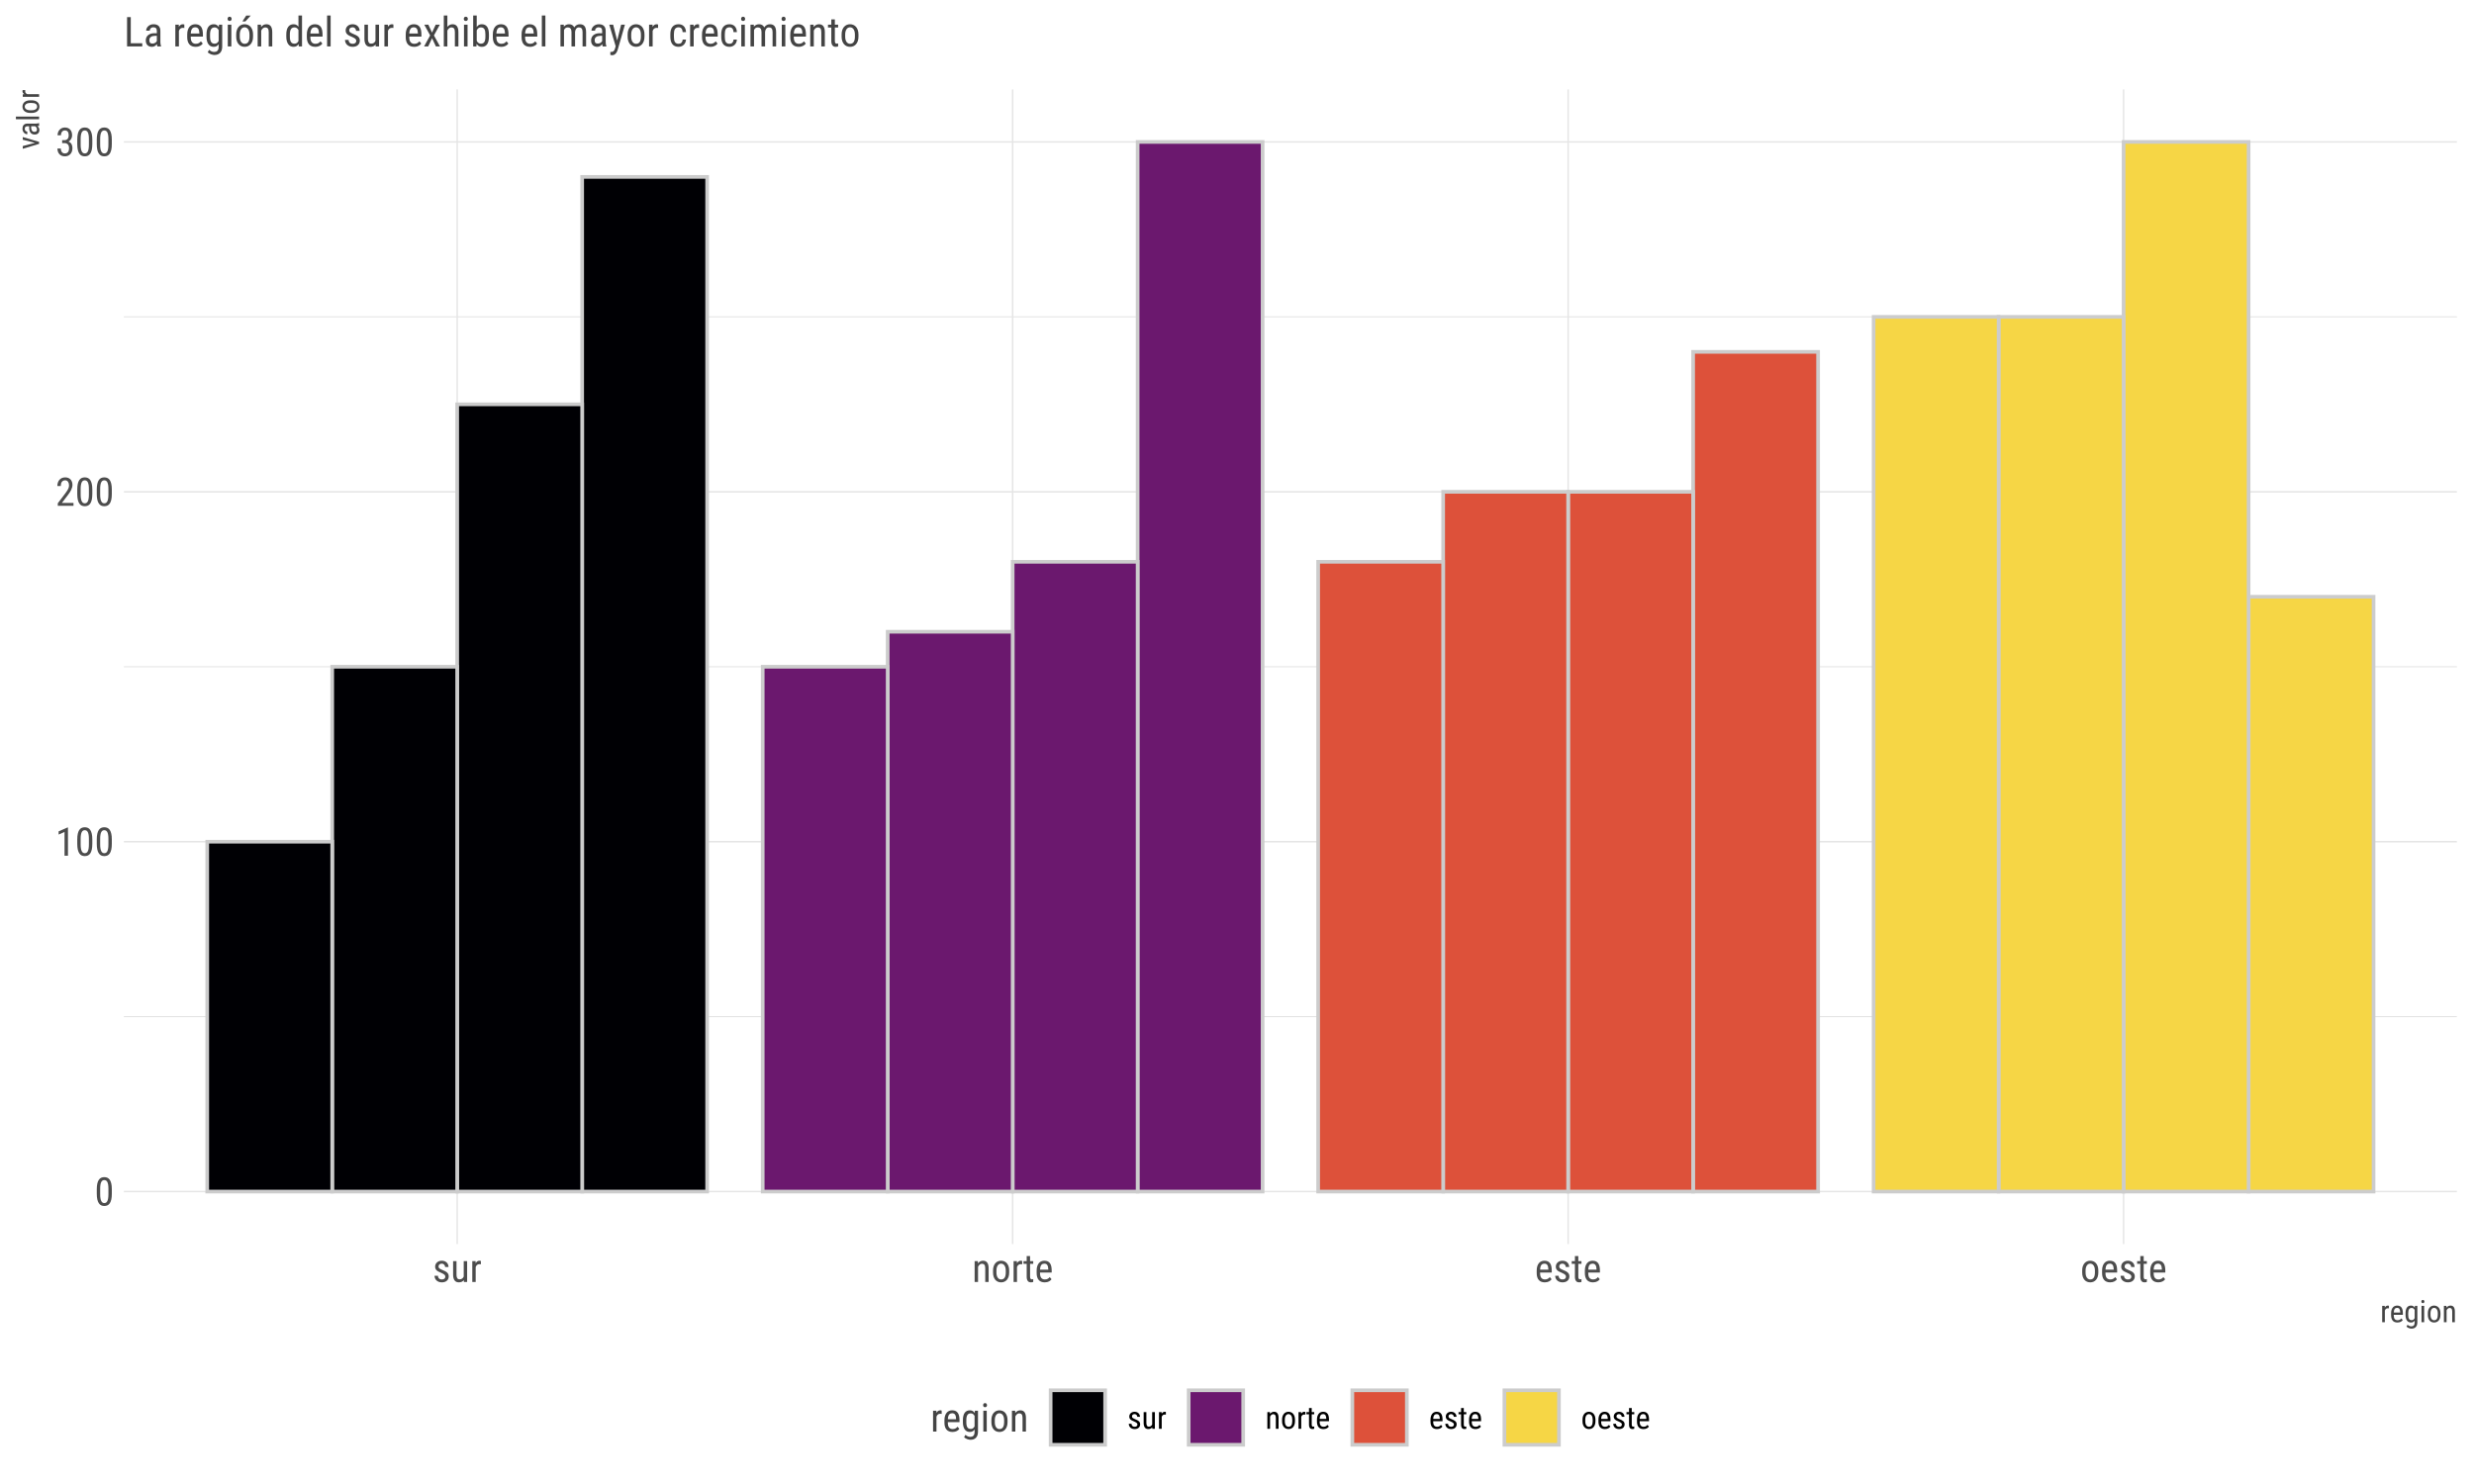 <?xml version="1.0" encoding="UTF-8"?>
<svg xmlns="http://www.w3.org/2000/svg" xmlns:xlink="http://www.w3.org/1999/xlink" width="720pt" height="432pt" viewBox="0 0 720 432" version="1.1">
<defs>
<g>
<symbol overflow="visible" id="glyph0-0">
<path style="stroke:none;" d=""/>
</symbol>
<symbol overflow="visible" id="glyph0-1">
<path style="stroke:none;" d="M 5.027 -3.488 C 5.027 -2.812 4.973 -2.25 4.871 -1.793 C 4.766 -1.332 4.621 -0.961 4.434 -0.68 C 4.242 -0.398 4.012 -0.195 3.742 -0.07 C 3.473 0.051 3.172 0.109 2.84 0.113 C 2.508 0.109 2.207 0.051 1.941 -0.07 C 1.668 -0.195 1.438 -0.398 1.25 -0.68 C 1.055 -0.961 0.906 -1.332 0.801 -1.793 C 0.695 -2.25 0.645 -2.812 0.645 -3.488 L 0.645 -4.734 C 0.645 -5.402 0.695 -5.961 0.801 -6.418 C 0.906 -6.867 1.055 -7.234 1.246 -7.512 C 1.434 -7.789 1.664 -7.988 1.934 -8.109 C 2.199 -8.227 2.496 -8.285 2.828 -8.289 C 3.16 -8.285 3.461 -8.227 3.73 -8.109 C 4 -7.988 4.23 -7.789 4.422 -7.512 C 4.613 -7.234 4.762 -6.867 4.867 -6.418 C 4.973 -5.961 5.027 -5.402 5.027 -4.734 Z M 4.031 -4.906 C 4.031 -5.363 4.004 -5.754 3.953 -6.078 C 3.898 -6.398 3.82 -6.66 3.723 -6.863 C 3.617 -7.059 3.492 -7.203 3.344 -7.297 C 3.191 -7.383 3.02 -7.43 2.828 -7.434 C 2.637 -7.43 2.469 -7.383 2.32 -7.297 C 2.172 -7.203 2.047 -7.059 1.949 -6.863 C 1.844 -6.66 1.766 -6.398 1.715 -6.078 C 1.656 -5.754 1.629 -5.363 1.633 -4.906 L 1.633 -3.324 C 1.629 -2.863 1.656 -2.473 1.715 -2.148 C 1.766 -1.816 1.844 -1.547 1.949 -1.34 C 2.051 -1.129 2.176 -0.977 2.328 -0.879 C 2.477 -0.781 2.648 -0.73 2.84 -0.734 C 3.031 -0.73 3.203 -0.781 3.355 -0.879 C 3.504 -0.977 3.629 -1.129 3.73 -1.34 C 3.828 -1.547 3.902 -1.816 3.953 -2.148 C 4.004 -2.473 4.031 -2.863 4.031 -3.324 Z M 4.031 -4.906 "/>
</symbol>
<symbol overflow="visible" id="glyph0-2">
<path style="stroke:none;" d="M 3.617 0 L 2.617 0 L 2.617 -6.922 L 0.898 -6.156 L 0.898 -7.098 L 3.461 -8.215 L 3.617 -8.215 Z M 3.617 0 "/>
</symbol>
<symbol overflow="visible" id="glyph0-3">
<path style="stroke:none;" d="M 5.227 0 L 0.656 0 L 0.656 -0.746 L 2.902 -3.723 C 3.105 -3.992 3.277 -4.234 3.41 -4.445 C 3.543 -4.652 3.645 -4.844 3.723 -5.023 C 3.797 -5.195 3.852 -5.359 3.883 -5.512 C 3.91 -5.66 3.926 -5.816 3.926 -5.977 C 3.926 -6.176 3.898 -6.363 3.852 -6.543 C 3.797 -6.719 3.727 -6.875 3.637 -7.008 C 3.543 -7.137 3.43 -7.238 3.293 -7.316 C 3.156 -7.391 3 -7.43 2.824 -7.434 C 2.594 -7.43 2.395 -7.387 2.234 -7.309 C 2.07 -7.223 1.938 -7.109 1.832 -6.969 C 1.723 -6.82 1.645 -6.645 1.598 -6.441 C 1.547 -6.234 1.523 -6.012 1.523 -5.766 L 0.527 -5.766 C 0.527 -6.109 0.574 -6.434 0.672 -6.742 C 0.77 -7.047 0.914 -7.316 1.105 -7.547 C 1.293 -7.773 1.531 -7.953 1.82 -8.09 C 2.105 -8.219 2.441 -8.285 2.824 -8.289 C 3.152 -8.285 3.445 -8.23 3.707 -8.129 C 3.965 -8.02 4.184 -7.871 4.367 -7.684 C 4.543 -7.488 4.684 -7.258 4.781 -6.988 C 4.875 -6.719 4.922 -6.422 4.926 -6.098 C 4.922 -5.855 4.887 -5.613 4.824 -5.371 C 4.754 -5.125 4.664 -4.883 4.551 -4.645 C 4.434 -4.402 4.301 -4.164 4.148 -3.926 C 3.992 -3.688 3.828 -3.453 3.66 -3.23 L 1.844 -0.848 L 5.227 -0.848 Z M 5.227 0 "/>
</symbol>
<symbol overflow="visible" id="glyph0-4">
<path style="stroke:none;" d="M 1.926 -4.594 L 2.57 -4.594 C 2.781 -4.594 2.969 -4.629 3.129 -4.699 C 3.285 -4.77 3.414 -4.867 3.523 -4.992 C 3.625 -5.117 3.703 -5.266 3.758 -5.438 C 3.805 -5.609 3.832 -5.793 3.836 -5.996 C 3.832 -6.461 3.738 -6.82 3.559 -7.066 C 3.371 -7.309 3.094 -7.43 2.723 -7.434 C 2.547 -7.43 2.391 -7.398 2.25 -7.336 C 2.109 -7.27 1.988 -7.176 1.891 -7.055 C 1.793 -6.934 1.719 -6.785 1.664 -6.613 C 1.609 -6.438 1.582 -6.242 1.582 -6.031 L 0.594 -6.031 C 0.59 -6.344 0.641 -6.637 0.742 -6.91 C 0.84 -7.18 0.984 -7.418 1.172 -7.625 C 1.355 -7.828 1.578 -7.992 1.84 -8.109 C 2.102 -8.227 2.395 -8.285 2.723 -8.289 C 3.035 -8.285 3.32 -8.234 3.578 -8.141 C 3.832 -8.039 4.055 -7.895 4.242 -7.703 C 4.426 -7.508 4.566 -7.266 4.672 -6.98 C 4.77 -6.688 4.82 -6.355 4.824 -5.977 C 4.82 -5.82 4.801 -5.656 4.766 -5.492 C 4.723 -5.32 4.66 -5.156 4.574 -4.996 C 4.484 -4.836 4.375 -4.688 4.246 -4.547 C 4.109 -4.406 3.949 -4.289 3.762 -4.195 C 3.992 -4.109 4.18 -3.996 4.332 -3.855 C 4.48 -3.715 4.602 -3.559 4.688 -3.387 C 4.773 -3.215 4.832 -3.031 4.867 -2.84 C 4.898 -2.648 4.914 -2.461 4.918 -2.281 C 4.914 -1.895 4.859 -1.555 4.75 -1.258 C 4.637 -0.957 4.48 -0.707 4.285 -0.508 C 4.086 -0.305 3.855 -0.152 3.59 -0.047 C 3.32 0.059 3.031 0.109 2.719 0.113 C 2.41 0.109 2.121 0.062 1.859 -0.035 C 1.594 -0.133 1.367 -0.277 1.172 -0.473 C 0.977 -0.664 0.824 -0.902 0.715 -1.188 C 0.605 -1.469 0.551 -1.793 0.551 -2.156 L 1.543 -2.156 C 1.539 -1.941 1.566 -1.746 1.621 -1.574 C 1.672 -1.398 1.75 -1.25 1.852 -1.125 C 1.953 -1 2.074 -0.902 2.219 -0.836 C 2.363 -0.766 2.531 -0.73 2.719 -0.734 C 3.086 -0.73 3.379 -0.855 3.602 -1.109 C 3.816 -1.359 3.926 -1.742 3.93 -2.258 C 3.926 -2.762 3.805 -3.137 3.562 -3.383 C 3.32 -3.621 2.988 -3.742 2.57 -3.746 L 1.926 -3.746 Z M 1.926 -4.594 "/>
</symbol>
<symbol overflow="visible" id="glyph0-5">
<path style="stroke:none;" d="M 3.695 -1.555 C 3.691 -1.664 3.672 -1.766 3.633 -1.859 C 3.59 -1.949 3.52 -2.039 3.43 -2.125 C 3.332 -2.207 3.211 -2.289 3.066 -2.375 C 2.918 -2.453 2.738 -2.543 2.52 -2.645 C 2.238 -2.758 1.984 -2.875 1.766 -2.988 C 1.539 -3.098 1.352 -3.219 1.203 -3.359 C 1.047 -3.492 0.934 -3.652 0.855 -3.832 C 0.773 -4.008 0.73 -4.219 0.734 -4.465 C 0.73 -4.703 0.777 -4.926 0.871 -5.137 C 0.961 -5.344 1.09 -5.527 1.262 -5.684 C 1.426 -5.84 1.629 -5.961 1.867 -6.051 C 2.102 -6.141 2.367 -6.188 2.66 -6.188 C 2.965 -6.188 3.238 -6.141 3.484 -6.047 C 3.727 -5.953 3.934 -5.82 4.105 -5.656 C 4.273 -5.484 4.402 -5.289 4.492 -5.07 C 4.578 -4.844 4.621 -4.605 4.625 -4.348 L 3.641 -4.348 C 3.637 -4.469 3.617 -4.586 3.574 -4.707 C 3.527 -4.824 3.461 -4.93 3.383 -5.023 C 3.297 -5.113 3.195 -5.191 3.078 -5.25 C 2.953 -5.305 2.816 -5.332 2.66 -5.336 C 2.492 -5.332 2.348 -5.309 2.23 -5.266 C 2.109 -5.215 2.012 -5.152 1.941 -5.078 C 1.863 -5 1.809 -4.91 1.777 -4.812 C 1.738 -4.707 1.723 -4.602 1.723 -4.496 C 1.723 -4.379 1.738 -4.285 1.77 -4.207 C 1.801 -4.125 1.855 -4.047 1.938 -3.98 C 2.012 -3.906 2.117 -3.836 2.258 -3.766 C 2.391 -3.691 2.566 -3.609 2.785 -3.52 C 3.09 -3.398 3.363 -3.277 3.602 -3.156 C 3.836 -3.035 4.035 -2.902 4.199 -2.758 C 4.359 -2.613 4.48 -2.449 4.562 -2.266 C 4.645 -2.082 4.688 -1.871 4.688 -1.629 C 4.688 -1.363 4.637 -1.121 4.543 -0.906 C 4.445 -0.691 4.312 -0.508 4.137 -0.355 C 3.961 -0.203 3.75 -0.086 3.504 -0.008 C 3.254 0.074 2.98 0.109 2.684 0.113 C 2.34 0.109 2.035 0.059 1.77 -0.047 C 1.504 -0.152 1.281 -0.293 1.102 -0.473 C 0.922 -0.648 0.785 -0.855 0.691 -1.09 C 0.598 -1.32 0.551 -1.559 0.555 -1.812 L 1.555 -1.812 C 1.559 -1.594 1.598 -1.418 1.672 -1.285 C 1.742 -1.145 1.832 -1.035 1.941 -0.953 C 2.043 -0.871 2.164 -0.812 2.297 -0.781 C 2.426 -0.746 2.555 -0.73 2.684 -0.734 C 3.012 -0.73 3.262 -0.805 3.438 -0.957 C 3.605 -1.102 3.691 -1.301 3.695 -1.555 Z M 3.695 -1.555 "/>
</symbol>
<symbol overflow="visible" id="glyph0-6">
<path style="stroke:none;" d="M 3.84 -0.535 C 3.68 -0.324 3.484 -0.164 3.246 -0.055 C 3.008 0.059 2.723 0.109 2.398 0.113 C 2.145 0.109 1.918 0.07 1.711 -0.012 C 1.504 -0.098 1.328 -0.23 1.184 -0.41 C 1.035 -0.59 0.922 -0.824 0.844 -1.113 C 0.762 -1.398 0.719 -1.742 0.723 -2.152 L 0.723 -6.074 L 1.711 -6.074 L 1.711 -2.141 C 1.711 -1.863 1.734 -1.637 1.785 -1.461 C 1.836 -1.281 1.902 -1.141 1.984 -1.039 C 2.062 -0.934 2.152 -0.863 2.258 -0.828 C 2.359 -0.785 2.465 -0.766 2.566 -0.77 C 2.895 -0.766 3.156 -0.84 3.355 -0.988 C 3.555 -1.133 3.707 -1.328 3.812 -1.578 L 3.812 -6.074 L 4.805 -6.074 L 4.805 0 L 3.863 0 Z M 3.84 -0.535 "/>
</symbol>
<symbol overflow="visible" id="glyph0-7">
<path style="stroke:none;" d="M 3.25 -5.145 C 3.168 -5.156 3.094 -5.164 3.031 -5.172 C 2.961 -5.176 2.887 -5.18 2.801 -5.184 C 2.531 -5.18 2.309 -5.105 2.137 -4.957 C 1.961 -4.809 1.828 -4.605 1.734 -4.348 L 1.734 0 L 0.742 0 L 0.742 -6.074 L 1.707 -6.074 L 1.723 -5.457 C 1.848 -5.68 2 -5.859 2.188 -5.992 C 2.367 -6.121 2.59 -6.188 2.852 -6.188 C 2.879 -6.188 2.914 -6.184 2.957 -6.18 C 2.992 -6.172 3.031 -6.164 3.07 -6.16 C 3.109 -6.148 3.145 -6.141 3.176 -6.133 C 3.207 -6.121 3.23 -6.113 3.246 -6.109 Z M 3.25 -5.145 "/>
</symbol>
<symbol overflow="visible" id="glyph0-8">
<path style="stroke:none;" d="M 1.68 -6.074 L 1.707 -5.418 C 1.887 -5.66 2.105 -5.848 2.355 -5.984 C 2.605 -6.117 2.879 -6.188 3.184 -6.188 C 3.426 -6.188 3.652 -6.145 3.855 -6.066 C 4.059 -5.98 4.23 -5.852 4.371 -5.68 C 4.512 -5.5 4.621 -5.273 4.699 -4.996 C 4.777 -4.715 4.816 -4.375 4.816 -3.98 L 4.816 0 L 3.828 0 L 3.828 -3.992 C 3.824 -4.465 3.746 -4.805 3.59 -5.004 C 3.43 -5.203 3.191 -5.301 2.875 -5.305 C 2.625 -5.301 2.402 -5.219 2.207 -5.059 C 2.008 -4.891 1.852 -4.676 1.734 -4.414 L 1.734 0 L 0.742 0 L 0.742 -6.074 Z M 1.68 -6.074 "/>
</symbol>
<symbol overflow="visible" id="glyph0-9">
<path style="stroke:none;" d="M 0.535 -3.32 C 0.531 -3.793 0.594 -4.207 0.715 -4.566 C 0.836 -4.922 1 -5.223 1.215 -5.465 C 1.422 -5.703 1.672 -5.883 1.957 -6.004 C 2.242 -6.125 2.547 -6.188 2.875 -6.188 C 3.199 -6.188 3.508 -6.125 3.801 -6.004 C 4.086 -5.883 4.336 -5.703 4.551 -5.465 C 4.758 -5.223 4.926 -4.922 5.051 -4.566 C 5.172 -4.207 5.23 -3.793 5.234 -3.32 L 5.234 -2.746 C 5.23 -2.273 5.172 -1.859 5.051 -1.5 C 4.926 -1.141 4.758 -0.84 4.551 -0.605 C 4.336 -0.363 4.086 -0.184 3.805 -0.066 C 3.516 0.055 3.211 0.109 2.887 0.113 C 2.555 0.109 2.246 0.055 1.961 -0.066 C 1.672 -0.184 1.422 -0.363 1.215 -0.605 C 1 -0.84 0.836 -1.141 0.715 -1.5 C 0.594 -1.859 0.531 -2.273 0.535 -2.746 Z M 1.527 -2.746 C 1.523 -2.406 1.559 -2.113 1.629 -1.863 C 1.699 -1.613 1.793 -1.402 1.918 -1.238 C 2.035 -1.066 2.18 -0.941 2.348 -0.859 C 2.508 -0.773 2.688 -0.73 2.887 -0.734 C 3.785 -0.73 4.234 -1.402 4.238 -2.746 L 4.238 -3.32 C 4.234 -3.652 4.199 -3.945 4.133 -4.195 C 4.062 -4.445 3.969 -4.652 3.848 -4.824 C 3.727 -4.988 3.582 -5.117 3.418 -5.207 C 3.246 -5.289 3.066 -5.332 2.875 -5.336 C 2.684 -5.332 2.504 -5.289 2.34 -5.207 C 2.172 -5.117 2.031 -4.988 1.914 -4.824 C 1.793 -4.652 1.699 -4.445 1.629 -4.195 C 1.559 -3.945 1.523 -3.652 1.527 -3.32 Z M 1.527 -2.746 "/>
</symbol>
<symbol overflow="visible" id="glyph0-10">
<path style="stroke:none;" d="M 2.043 -7.547 L 2.043 -6.074 L 2.961 -6.074 L 2.961 -5.273 L 2.043 -5.273 L 2.043 -1.504 C 2.039 -1.344 2.055 -1.219 2.086 -1.125 C 2.117 -1.031 2.156 -0.957 2.207 -0.902 C 2.254 -0.848 2.309 -0.812 2.371 -0.797 C 2.43 -0.781 2.496 -0.773 2.566 -0.773 C 2.633 -0.773 2.707 -0.781 2.789 -0.797 C 2.871 -0.812 2.93 -0.828 2.965 -0.844 L 2.953 0 C 2.883 0.023 2.793 0.047 2.684 0.074 C 2.574 0.098 2.434 0.109 2.262 0.113 C 2.102 0.109 1.945 0.082 1.801 0.031 C 1.652 -0.023 1.527 -0.109 1.418 -0.242 C 1.309 -0.367 1.219 -0.535 1.152 -0.742 C 1.086 -0.949 1.055 -1.207 1.055 -1.512 L 1.055 -5.273 L 0.129 -5.273 L 0.129 -6.074 L 1.055 -6.074 L 1.055 -7.547 Z M 2.043 -7.547 "/>
</symbol>
<symbol overflow="visible" id="glyph0-11">
<path style="stroke:none;" d="M 2.914 0.113 C 2.547 0.109 2.219 0.059 1.93 -0.051 C 1.633 -0.156 1.387 -0.32 1.188 -0.547 C 0.98 -0.766 0.824 -1.047 0.719 -1.391 C 0.605 -1.727 0.551 -2.133 0.555 -2.602 L 0.555 -3.285 C 0.551 -3.816 0.613 -4.27 0.746 -4.641 C 0.871 -5.008 1.039 -5.305 1.25 -5.539 C 1.453 -5.766 1.691 -5.934 1.965 -6.035 C 2.23 -6.137 2.512 -6.188 2.801 -6.188 C 3.184 -6.188 3.508 -6.125 3.777 -6 C 4.047 -5.875 4.27 -5.688 4.441 -5.445 C 4.613 -5.199 4.738 -4.902 4.816 -4.547 C 4.895 -4.191 4.934 -3.781 4.938 -3.32 L 4.938 -2.742 L 1.543 -2.742 L 1.543 -2.602 C 1.539 -1.945 1.664 -1.469 1.91 -1.176 C 2.156 -0.879 2.508 -0.73 2.969 -0.734 C 3.137 -0.73 3.289 -0.75 3.426 -0.785 C 3.559 -0.816 3.684 -0.863 3.797 -0.93 C 3.906 -0.988 4.008 -1.062 4.105 -1.148 C 4.195 -1.23 4.281 -1.32 4.367 -1.426 L 4.887 -0.797 C 4.801 -0.68 4.699 -0.566 4.586 -0.461 C 4.469 -0.348 4.332 -0.25 4.172 -0.172 C 4.008 -0.086 3.82 -0.023 3.617 0.031 C 3.406 0.082 3.172 0.109 2.914 0.113 Z M 2.801 -5.336 C 2.629 -5.332 2.469 -5.305 2.324 -5.254 C 2.176 -5.199 2.047 -5.105 1.938 -4.977 C 1.824 -4.84 1.734 -4.664 1.672 -4.441 C 1.602 -4.215 1.562 -3.93 1.551 -3.594 L 3.941 -3.594 L 3.941 -3.727 C 3.93 -3.961 3.906 -4.176 3.867 -4.375 C 3.828 -4.57 3.766 -4.738 3.68 -4.883 C 3.594 -5.023 3.48 -5.137 3.34 -5.215 C 3.199 -5.293 3.02 -5.332 2.801 -5.336 Z M 2.801 -5.336 "/>
</symbol>
<symbol overflow="visible" id="glyph0-12">
<path style="stroke:none;" d="M 0.543 -3.312 C 0.539 -3.805 0.586 -4.234 0.684 -4.602 C 0.773 -4.961 0.906 -5.262 1.086 -5.5 C 1.258 -5.73 1.473 -5.902 1.727 -6.02 C 1.977 -6.129 2.258 -6.188 2.57 -6.188 C 2.895 -6.188 3.172 -6.117 3.402 -5.984 C 3.629 -5.848 3.82 -5.652 3.98 -5.395 L 4.031 -6.074 L 4.93 -6.074 L 4.93 0.051 C 4.926 0.453 4.875 0.801 4.77 1.098 C 4.66 1.387 4.508 1.629 4.316 1.824 C 4.121 2.012 3.891 2.156 3.625 2.25 C 3.355 2.344 3.062 2.391 2.742 2.391 C 2.625 2.391 2.48 2.375 2.316 2.344 C 2.148 2.312 1.98 2.262 1.809 2.199 C 1.633 2.133 1.465 2.055 1.305 1.961 C 1.141 1.863 1.004 1.75 0.895 1.621 L 1.297 0.938 C 1.508 1.148 1.738 1.301 1.98 1.398 C 2.219 1.492 2.445 1.539 2.66 1.543 C 2.855 1.539 3.031 1.516 3.188 1.465 C 3.344 1.414 3.477 1.332 3.59 1.219 C 3.699 1.105 3.785 0.957 3.848 0.773 C 3.906 0.59 3.938 0.363 3.938 0.102 L 3.938 -0.602 C 3.777 -0.367 3.586 -0.191 3.363 -0.07 C 3.141 0.051 2.875 0.109 2.566 0.113 C 2.258 0.109 1.977 0.055 1.73 -0.062 C 1.48 -0.18 1.27 -0.355 1.094 -0.594 C 0.918 -0.828 0.781 -1.125 0.688 -1.484 C 0.586 -1.84 0.539 -2.262 0.543 -2.746 Z M 1.539 -2.746 C 1.535 -2.062 1.637 -1.562 1.84 -1.242 C 2.039 -0.922 2.367 -0.762 2.824 -0.766 C 3.105 -0.762 3.332 -0.832 3.508 -0.977 C 3.684 -1.117 3.828 -1.301 3.938 -1.523 L 3.938 -4.559 C 3.824 -4.777 3.676 -4.953 3.5 -5.094 C 3.32 -5.23 3.102 -5.301 2.836 -5.305 C 2.375 -5.301 2.043 -5.141 1.84 -4.816 C 1.637 -4.488 1.535 -3.984 1.539 -3.312 Z M 1.539 -2.746 "/>
</symbol>
<symbol overflow="visible" id="glyph0-13">
<path style="stroke:none;" d="M 1.812 0 L 0.82 0 L 0.82 -6.074 L 1.812 -6.074 Z M 0.766 -7.688 C 0.762 -7.855 0.809 -7.996 0.902 -8.113 C 0.996 -8.227 1.137 -8.285 1.324 -8.289 C 1.512 -8.285 1.652 -8.227 1.746 -8.109 C 1.84 -7.992 1.887 -7.852 1.891 -7.688 C 1.887 -7.516 1.84 -7.375 1.75 -7.266 C 1.656 -7.152 1.516 -7.094 1.324 -7.098 C 1.137 -7.094 0.996 -7.152 0.902 -7.266 C 0.809 -7.375 0.762 -7.516 0.766 -7.688 Z M 0.766 -7.688 "/>
</symbol>
<symbol overflow="visible" id="glyph1-0">
<path style="stroke:none;" d=""/>
</symbol>
<symbol overflow="visible" id="glyph1-1">
<path style="stroke:none;" d="M 2.543 -4.023 C 2.48 -4.035 2.422 -4.043 2.371 -4.047 C 2.316 -4.051 2.258 -4.055 2.191 -4.055 C 1.98 -4.055 1.805 -3.996 1.672 -3.879 C 1.531 -3.762 1.43 -3.602 1.359 -3.402 L 1.359 0 L 0.578 0 L 0.578 -4.754 L 1.336 -4.754 L 1.348 -4.273 C 1.441 -4.445 1.562 -4.586 1.711 -4.688 C 1.855 -4.789 2.027 -4.84 2.234 -4.844 C 2.25 -4.84 2.277 -4.836 2.312 -4.836 C 2.34 -4.828 2.371 -4.824 2.402 -4.82 C 2.434 -4.812 2.461 -4.805 2.484 -4.801 C 2.508 -4.789 2.523 -4.785 2.539 -4.781 Z M 2.543 -4.023 "/>
</symbol>
<symbol overflow="visible" id="glyph1-2">
<path style="stroke:none;" d="M 2.281 0.086 C 1.992 0.082 1.738 0.043 1.512 -0.039 C 1.281 -0.121 1.086 -0.25 0.93 -0.43 C 0.77 -0.602 0.648 -0.824 0.562 -1.09 C 0.477 -1.355 0.434 -1.668 0.434 -2.035 L 0.434 -2.57 C 0.434 -2.988 0.48 -3.344 0.582 -3.633 C 0.68 -3.922 0.812 -4.156 0.977 -4.336 C 1.137 -4.516 1.324 -4.645 1.539 -4.723 C 1.746 -4.801 1.965 -4.84 2.191 -4.844 C 2.488 -4.84 2.742 -4.789 2.957 -4.695 C 3.164 -4.594 3.336 -4.449 3.477 -4.262 C 3.609 -4.066 3.707 -3.832 3.77 -3.559 C 3.828 -3.277 3.859 -2.957 3.863 -2.598 L 3.863 -2.145 L 1.207 -2.145 L 1.207 -2.035 C 1.207 -1.52 1.301 -1.148 1.496 -0.922 C 1.684 -0.688 1.961 -0.574 2.324 -0.574 C 2.453 -0.574 2.57 -0.586 2.68 -0.613 C 2.781 -0.641 2.879 -0.68 2.969 -0.727 C 3.055 -0.773 3.137 -0.828 3.211 -0.898 C 3.281 -0.961 3.348 -1.035 3.418 -1.117 L 3.824 -0.625 C 3.758 -0.531 3.68 -0.441 3.59 -0.359 C 3.496 -0.273 3.387 -0.199 3.266 -0.133 C 3.137 -0.066 2.992 -0.016 2.832 0.023 C 2.668 0.062 2.484 0.082 2.281 0.086 Z M 2.191 -4.176 C 2.059 -4.172 1.934 -4.152 1.82 -4.113 C 1.703 -4.07 1.602 -3.996 1.52 -3.895 C 1.43 -3.789 1.359 -3.648 1.309 -3.473 C 1.254 -3.297 1.223 -3.078 1.211 -2.812 L 3.086 -2.812 L 3.086 -2.918 C 3.074 -3.102 3.055 -3.27 3.023 -3.426 C 2.992 -3.578 2.941 -3.711 2.879 -3.824 C 2.809 -3.934 2.723 -4.02 2.613 -4.082 C 2.504 -4.141 2.363 -4.172 2.191 -4.176 Z M 2.191 -4.176 "/>
</symbol>
<symbol overflow="visible" id="glyph1-3">
<path style="stroke:none;" d="M 0.426 -2.594 C 0.422 -2.98 0.457 -3.316 0.535 -3.602 C 0.605 -3.887 0.711 -4.121 0.852 -4.305 C 0.984 -4.484 1.152 -4.621 1.352 -4.711 C 1.547 -4.797 1.766 -4.84 2.012 -4.844 C 2.262 -4.84 2.48 -4.785 2.66 -4.684 C 2.84 -4.574 2.992 -4.422 3.117 -4.223 L 3.156 -4.754 L 3.859 -4.754 L 3.859 0.039 C 3.855 0.355 3.812 0.629 3.734 0.859 C 3.648 1.086 3.531 1.273 3.379 1.426 C 3.227 1.574 3.047 1.688 2.836 1.762 C 2.625 1.832 2.395 1.867 2.145 1.871 C 2.051 1.867 1.938 1.855 1.812 1.832 C 1.68 1.805 1.547 1.77 1.414 1.723 C 1.273 1.672 1.145 1.609 1.02 1.535 C 0.895 1.457 0.785 1.367 0.699 1.27 L 1.016 0.734 C 1.18 0.898 1.359 1.02 1.551 1.094 C 1.734 1.168 1.91 1.207 2.082 1.207 C 2.23 1.207 2.371 1.188 2.496 1.148 C 2.617 1.109 2.719 1.043 2.809 0.953 C 2.895 0.863 2.965 0.746 3.012 0.605 C 3.059 0.457 3.082 0.281 3.082 0.078 L 3.082 -0.469 C 2.957 -0.289 2.805 -0.148 2.633 -0.055 C 2.457 0.039 2.25 0.082 2.008 0.086 C 1.766 0.082 1.547 0.039 1.355 -0.051 C 1.156 -0.141 0.992 -0.277 0.855 -0.465 C 0.715 -0.645 0.605 -0.879 0.535 -1.16 C 0.457 -1.441 0.422 -1.77 0.426 -2.148 Z M 1.203 -2.148 C 1.199 -1.613 1.277 -1.223 1.438 -0.973 C 1.594 -0.723 1.852 -0.598 2.211 -0.598 C 2.426 -0.598 2.605 -0.652 2.746 -0.762 C 2.883 -0.871 2.996 -1.012 3.082 -1.191 L 3.082 -3.57 C 2.992 -3.734 2.875 -3.875 2.738 -3.988 C 2.598 -4.094 2.426 -4.148 2.219 -4.152 C 1.855 -4.148 1.598 -4.02 1.441 -3.77 C 1.281 -3.512 1.199 -3.121 1.203 -2.594 Z M 1.203 -2.148 "/>
</symbol>
<symbol overflow="visible" id="glyph1-4">
<path style="stroke:none;" d="M 1.418 0 L 0.641 0 L 0.641 -4.754 L 1.418 -4.754 Z M 0.598 -6.016 C 0.598 -6.145 0.633 -6.254 0.707 -6.348 C 0.777 -6.434 0.887 -6.48 1.039 -6.484 C 1.18 -6.48 1.289 -6.434 1.367 -6.348 C 1.438 -6.254 1.477 -6.145 1.48 -6.016 C 1.477 -5.883 1.441 -5.773 1.371 -5.688 C 1.297 -5.598 1.184 -5.555 1.039 -5.555 C 0.887 -5.555 0.777 -5.598 0.707 -5.688 C 0.633 -5.773 0.598 -5.883 0.598 -6.016 Z M 0.598 -6.016 "/>
</symbol>
<symbol overflow="visible" id="glyph1-5">
<path style="stroke:none;" d="M 0.418 -2.598 C 0.414 -2.965 0.461 -3.293 0.559 -3.574 C 0.652 -3.855 0.785 -4.09 0.949 -4.277 C 1.113 -4.465 1.305 -4.605 1.531 -4.699 C 1.75 -4.793 1.992 -4.84 2.25 -4.844 C 2.508 -4.84 2.746 -4.793 2.973 -4.699 C 3.195 -4.605 3.391 -4.465 3.559 -4.277 C 3.723 -4.09 3.855 -3.855 3.949 -3.574 C 4.043 -3.293 4.09 -2.965 4.094 -2.598 L 4.094 -2.148 C 4.09 -1.777 4.043 -1.453 3.949 -1.176 C 3.855 -0.895 3.723 -0.66 3.559 -0.477 C 3.391 -0.285 3.199 -0.145 2.977 -0.055 C 2.754 0.039 2.512 0.082 2.258 0.086 C 1.996 0.082 1.758 0.039 1.535 -0.055 C 1.309 -0.145 1.113 -0.285 0.949 -0.477 C 0.785 -0.66 0.652 -0.895 0.559 -1.176 C 0.461 -1.453 0.414 -1.777 0.418 -2.148 Z M 1.195 -2.148 C 1.195 -1.883 1.223 -1.652 1.277 -1.457 C 1.332 -1.258 1.406 -1.094 1.5 -0.969 C 1.594 -0.836 1.703 -0.738 1.836 -0.672 C 1.961 -0.605 2.102 -0.574 2.258 -0.574 C 2.961 -0.574 3.316 -1.098 3.316 -2.148 L 3.316 -2.598 C 3.316 -2.855 3.289 -3.086 3.234 -3.281 C 3.18 -3.477 3.105 -3.641 3.012 -3.773 C 2.918 -3.906 2.805 -4.004 2.672 -4.074 C 2.539 -4.137 2.398 -4.172 2.25 -4.176 C 2.102 -4.172 1.961 -4.137 1.832 -4.074 C 1.703 -4.004 1.594 -3.906 1.5 -3.773 C 1.406 -3.641 1.332 -3.477 1.277 -3.281 C 1.223 -3.086 1.195 -2.855 1.195 -2.598 Z M 1.195 -2.148 "/>
</symbol>
<symbol overflow="visible" id="glyph1-6">
<path style="stroke:none;" d="M 1.312 -4.754 L 1.336 -4.242 C 1.477 -4.43 1.645 -4.574 1.844 -4.684 C 2.035 -4.785 2.25 -4.84 2.492 -4.844 C 2.68 -4.84 2.855 -4.809 3.02 -4.746 C 3.176 -4.684 3.312 -4.582 3.422 -4.441 C 3.531 -4.301 3.617 -4.121 3.68 -3.906 C 3.738 -3.688 3.766 -3.426 3.77 -3.117 L 3.77 0 L 2.996 0 L 2.996 -3.125 C 2.992 -3.492 2.93 -3.758 2.809 -3.918 C 2.684 -4.07 2.5 -4.148 2.25 -4.152 C 2.055 -4.148 1.879 -4.082 1.73 -3.957 C 1.574 -3.824 1.453 -3.656 1.359 -3.453 L 1.359 0 L 0.578 0 L 0.578 -4.754 Z M 1.312 -4.754 "/>
</symbol>
<symbol overflow="visible" id="glyph2-0">
<path style="stroke:none;" d=""/>
</symbol>
<symbol overflow="visible" id="glyph2-1">
<path style="stroke:none;" d="M -1.184 -1.93 L -4.754 -2.832 L -4.754 -3.621 L 0 -2.211 L 0 -1.629 L -4.754 -0.203 L -4.754 -0.992 Z M -1.184 -1.93 "/>
</symbol>
<symbol overflow="visible" id="glyph2-2">
<path style="stroke:none;" d="M 0 -3.027 C -0.055 -3 -0.129 -2.98 -0.223 -2.965 C -0.316 -2.949 -0.414 -2.934 -0.52 -2.926 C -0.434 -2.867 -0.355 -2.805 -0.285 -2.734 C -0.211 -2.66 -0.145 -2.578 -0.09 -2.492 C -0.031 -2.398 0.008 -2.305 0.039 -2.203 C 0.07 -2.098 0.086 -1.984 0.09 -1.871 C 0.086 -1.66 0.059 -1.473 0 -1.305 C -0.055 -1.137 -0.141 -0.992 -0.262 -0.875 C -0.375 -0.75 -0.52 -0.66 -0.695 -0.598 C -0.863 -0.531 -1.062 -0.496 -1.297 -0.5 C -1.523 -0.496 -1.734 -0.535 -1.93 -0.617 C -2.117 -0.695 -2.285 -0.812 -2.43 -0.969 C -2.566 -1.121 -2.676 -1.316 -2.762 -1.555 C -2.84 -1.785 -2.883 -2.059 -2.883 -2.375 L -2.883 -2.914 L -3.387 -2.914 C -3.668 -2.91 -3.867 -2.848 -3.992 -2.723 C -4.109 -2.594 -4.172 -2.402 -4.176 -2.148 C -4.172 -2.02 -4.152 -1.906 -4.113 -1.812 C -4.074 -1.711 -4.02 -1.629 -3.953 -1.562 C -3.887 -1.496 -3.809 -1.445 -3.719 -1.41 C -3.629 -1.375 -3.535 -1.359 -3.438 -1.359 L -3.438 -0.582 C -3.605 -0.578 -3.773 -0.617 -3.941 -0.691 C -4.109 -0.766 -4.262 -0.871 -4.395 -1.012 C -4.527 -1.148 -4.633 -1.316 -4.719 -1.52 C -4.797 -1.715 -4.84 -1.938 -4.844 -2.188 C -4.84 -2.406 -4.812 -2.609 -4.762 -2.793 C -4.707 -2.973 -4.621 -3.129 -4.508 -3.266 C -4.387 -3.398 -4.238 -3.504 -4.055 -3.578 C -3.867 -3.648 -3.641 -3.684 -3.379 -3.688 L -1.035 -3.688 C -0.953 -3.684 -0.871 -3.688 -0.785 -3.695 C -0.699 -3.699 -0.613 -3.707 -0.527 -3.723 C -0.441 -3.73 -0.359 -3.746 -0.281 -3.77 C -0.203 -3.785 -0.133 -3.809 -0.07 -3.836 L 0 -3.836 Z M -0.621 -1.992 C -0.621 -2.098 -0.637 -2.199 -0.668 -2.297 C -0.699 -2.395 -0.738 -2.48 -0.793 -2.562 C -0.84 -2.637 -0.898 -2.707 -0.969 -2.77 C -1.031 -2.828 -1.102 -2.875 -1.172 -2.914 L -2.309 -2.914 L -2.309 -2.504 C -2.309 -2.312 -2.285 -2.145 -2.246 -1.996 C -2.199 -1.844 -2.141 -1.715 -2.066 -1.609 C -1.988 -1.5 -1.895 -1.418 -1.781 -1.363 C -1.664 -1.305 -1.531 -1.277 -1.391 -1.277 C -1.242 -1.277 -1.121 -1.289 -1.023 -1.32 C -0.926 -1.348 -0.848 -1.395 -0.789 -1.453 C -0.727 -1.512 -0.684 -1.586 -0.66 -1.676 C -0.633 -1.766 -0.621 -1.871 -0.621 -1.992 Z M -0.621 -1.992 "/>
</symbol>
<symbol overflow="visible" id="glyph2-3">
<path style="stroke:none;" d="M 0 -1.418 L 0 -0.641 L -6.75 -0.641 L -6.75 -1.418 Z M 0 -1.418 "/>
</symbol>
<symbol overflow="visible" id="glyph2-4">
<path style="stroke:none;" d="M -2.598 -0.418 C -2.965 -0.414 -3.293 -0.461 -3.574 -0.559 C -3.855 -0.652 -4.09 -0.785 -4.277 -0.949 C -4.465 -1.113 -4.605 -1.305 -4.699 -1.531 C -4.793 -1.75 -4.84 -1.992 -4.844 -2.25 C -4.84 -2.508 -4.793 -2.746 -4.699 -2.973 C -4.605 -3.195 -4.465 -3.391 -4.277 -3.559 C -4.09 -3.723 -3.855 -3.855 -3.574 -3.949 C -3.293 -4.043 -2.965 -4.09 -2.598 -4.094 L -2.148 -4.094 C -1.777 -4.09 -1.453 -4.043 -1.172 -3.949 C -0.891 -3.855 -0.656 -3.723 -0.473 -3.559 C -0.281 -3.391 -0.141 -3.199 -0.051 -2.977 C 0.043 -2.754 0.086 -2.512 0.09 -2.258 C 0.086 -1.996 0.043 -1.758 -0.051 -1.535 C -0.141 -1.309 -0.281 -1.113 -0.473 -0.949 C -0.66 -0.785 -0.895 -0.652 -1.176 -0.559 C -1.453 -0.461 -1.777 -0.414 -2.148 -0.418 Z M -2.148 -1.195 C -1.883 -1.195 -1.652 -1.223 -1.457 -1.277 C -1.258 -1.332 -1.094 -1.406 -0.969 -1.5 C -0.836 -1.594 -0.738 -1.703 -0.672 -1.836 C -0.605 -1.961 -0.574 -2.102 -0.574 -2.258 C -0.574 -2.961 -1.098 -3.316 -2.148 -3.316 L -2.598 -3.316 C -2.855 -3.316 -3.086 -3.289 -3.281 -3.234 C -3.477 -3.18 -3.641 -3.105 -3.773 -3.012 C -3.906 -2.918 -4.004 -2.805 -4.074 -2.676 C -4.137 -2.543 -4.172 -2.402 -4.176 -2.25 C -4.172 -2.102 -4.137 -1.961 -4.074 -1.832 C -4.004 -1.703 -3.906 -1.594 -3.773 -1.5 C -3.641 -1.406 -3.477 -1.332 -3.281 -1.277 C -3.086 -1.223 -2.855 -1.195 -2.598 -1.195 Z M -2.148 -1.195 "/>
</symbol>
<symbol overflow="visible" id="glyph2-5">
<path style="stroke:none;" d="M -4.023 -2.543 C -4.035 -2.48 -4.043 -2.422 -4.047 -2.371 C -4.051 -2.316 -4.055 -2.258 -4.055 -2.191 C -4.055 -1.98 -3.996 -1.805 -3.879 -1.672 C -3.762 -1.531 -3.602 -1.43 -3.402 -1.359 L 0 -1.359 L 0 -0.578 L -4.754 -0.582 L -4.754 -1.336 L -4.273 -1.348 C -4.445 -1.445 -4.586 -1.566 -4.688 -1.711 C -4.789 -1.855 -4.84 -2.027 -4.844 -2.234 C -4.84 -2.254 -4.836 -2.281 -4.836 -2.312 C -4.828 -2.34 -4.824 -2.371 -4.82 -2.402 C -4.812 -2.434 -4.805 -2.461 -4.801 -2.484 C -4.789 -2.508 -4.785 -2.523 -4.781 -2.539 Z M -4.023 -2.543 "/>
</symbol>
<symbol overflow="visible" id="glyph3-0">
<path style="stroke:none;" d=""/>
</symbol>
<symbol overflow="visible" id="glyph3-1">
<path style="stroke:none;" d="M 2.957 -1.246 C 2.953 -1.332 2.938 -1.414 2.906 -1.488 C 2.871 -1.559 2.816 -1.629 2.742 -1.699 C 2.668 -1.766 2.57 -1.832 2.453 -1.898 C 2.332 -1.965 2.188 -2.035 2.016 -2.117 C 1.789 -2.203 1.586 -2.293 1.41 -2.387 C 1.23 -2.473 1.082 -2.574 0.961 -2.688 C 0.84 -2.793 0.746 -2.918 0.684 -3.066 C 0.617 -3.207 0.586 -3.375 0.59 -3.57 C 0.586 -3.758 0.621 -3.938 0.699 -4.109 C 0.77 -4.273 0.875 -4.422 1.012 -4.547 C 1.145 -4.672 1.305 -4.77 1.496 -4.84 C 1.68 -4.91 1.891 -4.945 2.129 -4.949 C 2.371 -4.945 2.594 -4.906 2.789 -4.836 C 2.984 -4.758 3.148 -4.656 3.281 -4.523 C 3.414 -4.391 3.516 -4.234 3.594 -4.055 C 3.664 -3.875 3.703 -3.68 3.703 -3.477 L 2.91 -3.477 C 2.906 -3.57 2.891 -3.668 2.859 -3.766 C 2.824 -3.859 2.773 -3.945 2.707 -4.02 C 2.637 -4.094 2.555 -4.152 2.461 -4.199 C 2.363 -4.242 2.25 -4.266 2.129 -4.27 C 1.988 -4.266 1.875 -4.246 1.785 -4.211 C 1.688 -4.172 1.609 -4.121 1.555 -4.062 C 1.492 -4 1.449 -3.93 1.422 -3.852 C 1.391 -3.766 1.375 -3.684 1.379 -3.598 C 1.375 -3.508 1.391 -3.43 1.418 -3.367 C 1.441 -3.301 1.484 -3.238 1.551 -3.184 C 1.609 -3.125 1.695 -3.07 1.809 -3.016 C 1.914 -2.957 2.055 -2.891 2.227 -2.816 C 2.473 -2.719 2.691 -2.621 2.883 -2.527 C 3.07 -2.426 3.227 -2.32 3.359 -2.207 C 3.484 -2.09 3.582 -1.957 3.652 -1.812 C 3.715 -1.664 3.75 -1.496 3.75 -1.305 C 3.75 -1.09 3.711 -0.898 3.637 -0.727 C 3.559 -0.555 3.449 -0.406 3.312 -0.285 C 3.168 -0.16 3 -0.066 2.805 -0.004 C 2.605 0.059 2.387 0.086 2.148 0.09 C 1.871 0.086 1.625 0.047 1.414 -0.039 C 1.199 -0.121 1.023 -0.234 0.879 -0.379 C 0.734 -0.52 0.625 -0.684 0.555 -0.871 C 0.48 -1.055 0.445 -1.246 0.445 -1.449 L 1.246 -1.449 C 1.25 -1.277 1.281 -1.137 1.34 -1.027 C 1.395 -0.914 1.465 -0.828 1.551 -0.762 C 1.633 -0.695 1.727 -0.648 1.836 -0.625 C 1.938 -0.598 2.043 -0.586 2.148 -0.59 C 2.41 -0.586 2.609 -0.645 2.75 -0.766 C 2.883 -0.883 2.953 -1.043 2.957 -1.246 Z M 2.957 -1.246 "/>
</symbol>
<symbol overflow="visible" id="glyph3-2">
<path style="stroke:none;" d="M 3.074 -0.426 C 2.945 -0.258 2.785 -0.129 2.598 -0.043 C 2.402 0.047 2.176 0.086 1.918 0.09 C 1.715 0.086 1.535 0.055 1.371 -0.012 C 1.207 -0.078 1.066 -0.184 0.949 -0.328 C 0.832 -0.473 0.738 -0.66 0.676 -0.891 C 0.605 -1.117 0.574 -1.391 0.578 -1.719 L 0.578 -4.859 L 1.371 -4.859 L 1.371 -1.711 C 1.371 -1.492 1.391 -1.309 1.43 -1.168 C 1.469 -1.023 1.52 -0.914 1.586 -0.832 C 1.648 -0.75 1.723 -0.691 1.809 -0.664 C 1.891 -0.629 1.973 -0.613 2.055 -0.617 C 2.316 -0.613 2.527 -0.672 2.688 -0.789 C 2.844 -0.902 2.965 -1.059 3.051 -1.262 L 3.051 -4.859 L 3.844 -4.859 L 3.844 0 L 3.09 0 Z M 3.074 -0.426 "/>
</symbol>
<symbol overflow="visible" id="glyph3-3">
<path style="stroke:none;" d="M 2.602 -4.113 C 2.539 -4.125 2.48 -4.133 2.426 -4.137 C 2.371 -4.141 2.309 -4.141 2.242 -4.145 C 2.023 -4.141 1.844 -4.082 1.707 -3.965 C 1.566 -3.844 1.461 -3.68 1.387 -3.477 L 1.387 0 L 0.594 0 L 0.594 -4.859 L 1.367 -4.859 L 1.379 -4.367 C 1.473 -4.543 1.598 -4.688 1.75 -4.793 C 1.895 -4.895 2.07 -4.945 2.281 -4.949 C 2.301 -4.945 2.328 -4.941 2.363 -4.941 C 2.395 -4.934 2.426 -4.93 2.457 -4.926 C 2.484 -4.918 2.512 -4.91 2.539 -4.906 C 2.562 -4.898 2.582 -4.895 2.598 -4.887 Z M 2.602 -4.113 "/>
</symbol>
<symbol overflow="visible" id="glyph3-4">
<path style="stroke:none;" d="M 1.344 -4.859 L 1.367 -4.336 C 1.508 -4.531 1.68 -4.68 1.883 -4.789 C 2.078 -4.891 2.301 -4.945 2.547 -4.949 C 2.742 -4.945 2.922 -4.914 3.086 -4.852 C 3.246 -4.789 3.383 -4.684 3.5 -4.543 C 3.609 -4.398 3.699 -4.219 3.762 -3.996 C 3.824 -3.77 3.855 -3.496 3.855 -3.184 L 3.855 0 L 3.062 0 L 3.062 -3.195 C 3.059 -3.57 2.996 -3.84 2.871 -4.004 C 2.746 -4.16 2.555 -4.242 2.301 -4.246 C 2.102 -4.242 1.922 -4.176 1.766 -4.047 C 1.605 -3.914 1.48 -3.742 1.387 -3.531 L 1.387 0 L 0.594 0 L 0.594 -4.859 Z M 1.344 -4.859 "/>
</symbol>
<symbol overflow="visible" id="glyph3-5">
<path style="stroke:none;" d="M 0.426 -2.656 C 0.422 -3.031 0.469 -3.363 0.57 -3.652 C 0.664 -3.934 0.801 -4.176 0.973 -4.371 C 1.141 -4.562 1.336 -4.707 1.566 -4.805 C 1.793 -4.898 2.039 -4.945 2.301 -4.949 C 2.562 -4.945 2.809 -4.898 3.039 -4.805 C 3.27 -4.707 3.469 -4.562 3.641 -4.371 C 3.805 -4.176 3.938 -3.934 4.039 -3.652 C 4.133 -3.363 4.184 -3.031 4.188 -2.656 L 4.188 -2.195 C 4.184 -1.816 4.133 -1.484 4.039 -1.199 C 3.938 -0.914 3.805 -0.676 3.641 -0.484 C 3.469 -0.293 3.27 -0.148 3.043 -0.055 C 2.812 0.043 2.57 0.086 2.309 0.09 C 2.043 0.086 1.797 0.043 1.57 -0.055 C 1.34 -0.148 1.141 -0.293 0.973 -0.484 C 0.801 -0.676 0.664 -0.914 0.57 -1.199 C 0.469 -1.484 0.422 -1.816 0.426 -2.195 Z M 1.223 -2.195 C 1.219 -1.926 1.246 -1.691 1.305 -1.492 C 1.355 -1.289 1.43 -1.121 1.531 -0.988 C 1.625 -0.852 1.742 -0.75 1.875 -0.688 C 2.008 -0.617 2.152 -0.586 2.309 -0.59 C 3.027 -0.586 3.387 -1.121 3.391 -2.195 L 3.391 -2.656 C 3.387 -2.918 3.359 -3.152 3.309 -3.355 C 3.25 -3.555 3.172 -3.723 3.078 -3.859 C 2.977 -3.992 2.863 -4.094 2.734 -4.164 C 2.598 -4.23 2.453 -4.266 2.301 -4.27 C 2.145 -4.266 2 -4.23 1.871 -4.164 C 1.738 -4.094 1.625 -3.992 1.531 -3.859 C 1.43 -3.723 1.355 -3.555 1.305 -3.355 C 1.246 -3.152 1.219 -2.918 1.223 -2.656 Z M 1.223 -2.195 "/>
</symbol>
<symbol overflow="visible" id="glyph3-6">
<path style="stroke:none;" d="M 1.637 -6.039 L 1.637 -4.859 L 2.367 -4.859 L 2.367 -4.219 L 1.637 -4.219 L 1.637 -1.203 C 1.633 -1.074 1.645 -0.973 1.672 -0.898 C 1.691 -0.82 1.723 -0.762 1.766 -0.723 C 1.801 -0.676 1.848 -0.648 1.898 -0.641 C 1.945 -0.625 1.996 -0.621 2.055 -0.621 C 2.105 -0.621 2.164 -0.625 2.23 -0.641 C 2.297 -0.648 2.344 -0.66 2.371 -0.676 L 2.363 0 C 2.305 0.016 2.234 0.035 2.148 0.059 C 2.059 0.078 1.945 0.086 1.809 0.09 C 1.68 0.086 1.559 0.066 1.441 0.023 C 1.324 -0.016 1.219 -0.086 1.133 -0.191 C 1.039 -0.293 0.969 -0.426 0.922 -0.594 C 0.867 -0.758 0.844 -0.965 0.844 -1.207 L 0.844 -4.219 L 0.102 -4.219 L 0.102 -4.859 L 0.844 -4.859 L 0.844 -6.039 Z M 1.637 -6.039 "/>
</symbol>
<symbol overflow="visible" id="glyph3-7">
<path style="stroke:none;" d="M 2.332 0.09 C 2.039 0.086 1.773 0.047 1.543 -0.039 C 1.309 -0.125 1.113 -0.258 0.949 -0.438 C 0.785 -0.613 0.66 -0.84 0.574 -1.113 C 0.488 -1.387 0.445 -1.707 0.445 -2.078 L 0.445 -2.629 C 0.445 -3.055 0.496 -3.414 0.598 -3.711 C 0.699 -4.004 0.832 -4.246 1 -4.43 C 1.164 -4.613 1.355 -4.746 1.57 -4.828 C 1.785 -4.906 2.008 -4.945 2.242 -4.949 C 2.543 -4.945 2.805 -4.895 3.023 -4.797 C 3.238 -4.695 3.414 -4.547 3.555 -4.355 C 3.691 -4.16 3.793 -3.922 3.855 -3.637 C 3.918 -3.352 3.949 -3.023 3.949 -2.656 L 3.949 -2.191 L 1.234 -2.191 L 1.234 -2.078 C 1.23 -1.555 1.328 -1.176 1.527 -0.941 C 1.723 -0.703 2.004 -0.586 2.375 -0.59 C 2.508 -0.586 2.629 -0.598 2.738 -0.629 C 2.844 -0.652 2.945 -0.691 3.035 -0.742 C 3.125 -0.789 3.207 -0.848 3.281 -0.918 C 3.355 -0.984 3.426 -1.059 3.496 -1.141 L 3.91 -0.637 C 3.84 -0.543 3.762 -0.453 3.668 -0.367 C 3.574 -0.277 3.461 -0.199 3.336 -0.137 C 3.203 -0.066 3.059 -0.016 2.895 0.027 C 2.727 0.066 2.539 0.086 2.332 0.09 Z M 2.242 -4.27 C 2.102 -4.266 1.973 -4.242 1.859 -4.203 C 1.738 -4.156 1.637 -4.082 1.551 -3.98 C 1.461 -3.871 1.391 -3.73 1.336 -3.555 C 1.281 -3.371 1.246 -3.145 1.238 -2.875 L 3.152 -2.875 L 3.152 -2.984 C 3.145 -3.168 3.125 -3.34 3.094 -3.5 C 3.062 -3.656 3.012 -3.793 2.945 -3.906 C 2.875 -4.02 2.785 -4.109 2.672 -4.172 C 2.559 -4.234 2.414 -4.266 2.242 -4.27 Z M 2.242 -4.27 "/>
</symbol>
<symbol overflow="visible" id="glyph4-0">
<path style="stroke:none;" d=""/>
</symbol>
<symbol overflow="visible" id="glyph4-1">
<path style="stroke:none;" d="M 2 -0.922 L 5.344 -0.922 L 5.344 0 L 0.922 0 L 0.922 -8.531 L 2 -8.531 Z M 2 -0.922 "/>
</symbol>
<symbol overflow="visible" id="glyph4-2">
<path style="stroke:none;" d="M 4.039 0 C 4 -0.078 3.973 -0.176 3.953 -0.301 C 3.93 -0.418 3.914 -0.551 3.902 -0.691 C 3.824 -0.582 3.738 -0.477 3.645 -0.379 C 3.551 -0.281 3.441 -0.195 3.324 -0.121 C 3.203 -0.047 3.074 0.008 2.938 0.051 C 2.797 0.094 2.652 0.117 2.496 0.117 C 2.215 0.117 1.961 0.078 1.742 0 C 1.516 -0.078 1.324 -0.195 1.164 -0.352 C 1.004 -0.508 0.883 -0.699 0.797 -0.93 C 0.711 -1.156 0.668 -1.422 0.668 -1.727 C 0.668 -2.031 0.719 -2.312 0.824 -2.574 C 0.93 -2.828 1.086 -3.051 1.293 -3.242 C 1.5 -3.426 1.762 -3.574 2.074 -3.684 C 2.387 -3.789 2.75 -3.844 3.164 -3.844 L 3.883 -3.844 L 3.883 -4.516 C 3.879 -4.895 3.797 -5.164 3.633 -5.324 C 3.465 -5.484 3.207 -5.566 2.867 -5.566 C 2.695 -5.566 2.547 -5.539 2.414 -5.484 C 2.281 -5.43 2.172 -5.359 2.086 -5.273 C 1.996 -5.184 1.926 -5.078 1.883 -4.961 C 1.832 -4.84 1.809 -4.715 1.812 -4.582 L 0.773 -4.582 C 0.773 -4.809 0.82 -5.031 0.922 -5.258 C 1.016 -5.477 1.16 -5.68 1.348 -5.859 C 1.535 -6.039 1.762 -6.184 2.027 -6.293 C 2.293 -6.402 2.59 -6.457 2.918 -6.457 C 3.211 -6.457 3.477 -6.422 3.723 -6.352 C 3.965 -6.281 4.176 -6.168 4.355 -6.012 C 4.531 -5.855 4.672 -5.652 4.77 -5.406 C 4.863 -5.16 4.91 -4.859 4.914 -4.508 L 4.914 -1.383 C 4.91 -1.277 4.914 -1.164 4.926 -1.051 C 4.93 -0.93 4.941 -0.816 4.965 -0.703 C 4.98 -0.586 5.004 -0.477 5.031 -0.375 C 5.055 -0.273 5.082 -0.18 5.117 -0.094 L 5.117 0 Z M 2.656 -0.828 C 2.797 -0.824 2.934 -0.848 3.062 -0.891 C 3.191 -0.93 3.309 -0.984 3.414 -1.055 C 3.52 -1.125 3.613 -1.203 3.691 -1.289 C 3.77 -1.375 3.832 -1.465 3.883 -1.562 L 3.883 -3.078 L 3.34 -3.078 C 3.09 -3.074 2.863 -3.047 2.66 -2.996 C 2.457 -2.938 2.285 -2.859 2.145 -2.758 C 2.004 -2.652 1.895 -2.523 1.816 -2.371 C 1.738 -2.219 1.699 -2.047 1.703 -1.852 C 1.699 -1.656 1.719 -1.492 1.762 -1.367 C 1.797 -1.234 1.855 -1.129 1.938 -1.051 C 2.012 -0.965 2.109 -0.91 2.234 -0.879 C 2.352 -0.844 2.492 -0.824 2.656 -0.828 Z M 2.656 -0.828 "/>
</symbol>
<symbol overflow="visible" id="glyph4-3">
<path style="stroke:none;" d=""/>
</symbol>
<symbol overflow="visible" id="glyph4-4">
<path style="stroke:none;" d="M 3.391 -5.367 C 3.309 -5.383 3.234 -5.391 3.164 -5.398 C 3.094 -5.398 3.012 -5.402 2.922 -5.406 C 2.637 -5.402 2.406 -5.324 2.227 -5.172 C 2.047 -5.012 1.906 -4.801 1.812 -4.535 L 1.812 0 L 0.773 0 L 0.773 -6.34 L 1.781 -6.34 L 1.797 -5.695 C 1.926 -5.93 2.086 -6.113 2.281 -6.25 C 2.469 -6.387 2.703 -6.457 2.977 -6.457 C 3.008 -6.457 3.043 -6.453 3.086 -6.445 C 3.125 -6.438 3.164 -6.43 3.207 -6.426 C 3.242 -6.414 3.277 -6.406 3.312 -6.398 C 3.344 -6.391 3.371 -6.383 3.387 -6.375 Z M 3.391 -5.367 "/>
</symbol>
<symbol overflow="visible" id="glyph4-5">
<path style="stroke:none;" d="M 3.039 0.117 C 2.66 0.117 2.32 0.062 2.016 -0.051 C 1.711 -0.164 1.449 -0.336 1.238 -0.57 C 1.023 -0.801 0.863 -1.098 0.75 -1.453 C 0.633 -1.805 0.574 -2.223 0.578 -2.711 L 0.578 -3.43 C 0.574 -3.984 0.641 -4.457 0.777 -4.844 C 0.906 -5.227 1.082 -5.539 1.301 -5.781 C 1.52 -6.02 1.77 -6.191 2.051 -6.297 C 2.332 -6.402 2.621 -6.457 2.922 -6.457 C 3.32 -6.457 3.66 -6.391 3.945 -6.258 C 4.223 -6.125 4.453 -5.934 4.637 -5.684 C 4.812 -5.43 4.945 -5.117 5.027 -4.746 C 5.105 -4.371 5.145 -3.941 5.148 -3.461 L 5.148 -2.859 L 1.609 -2.859 L 1.609 -2.711 C 1.605 -2.031 1.734 -1.539 1.992 -1.23 C 2.25 -0.918 2.617 -0.762 3.102 -0.766 C 3.273 -0.762 3.434 -0.781 3.574 -0.82 C 3.715 -0.855 3.844 -0.902 3.961 -0.969 C 4.078 -1.031 4.184 -1.109 4.281 -1.195 C 4.379 -1.281 4.473 -1.379 4.559 -1.488 L 5.098 -0.832 C 5.012 -0.707 4.906 -0.59 4.785 -0.48 C 4.664 -0.367 4.52 -0.266 4.352 -0.18 C 4.184 -0.09 3.992 -0.02 3.777 0.035 C 3.559 0.09 3.312 0.117 3.039 0.117 Z M 2.922 -5.566 C 2.742 -5.566 2.578 -5.539 2.426 -5.484 C 2.27 -5.43 2.133 -5.332 2.023 -5.191 C 1.906 -5.051 1.816 -4.863 1.746 -4.633 C 1.676 -4.395 1.633 -4.102 1.617 -3.75 L 4.113 -3.75 L 4.113 -3.891 C 4.098 -4.133 4.07 -4.355 4.031 -4.566 C 3.992 -4.77 3.926 -4.949 3.84 -5.098 C 3.75 -5.246 3.633 -5.359 3.488 -5.441 C 3.336 -5.523 3.148 -5.566 2.922 -5.566 Z M 2.922 -5.566 "/>
</symbol>
<symbol overflow="visible" id="glyph4-6">
<path style="stroke:none;" d="M 0.57 -3.457 C 0.566 -3.973 0.617 -4.422 0.715 -4.805 C 0.809 -5.184 0.949 -5.492 1.137 -5.738 C 1.32 -5.98 1.543 -6.164 1.805 -6.281 C 2.062 -6.398 2.355 -6.457 2.684 -6.457 C 3.023 -6.457 3.312 -6.387 3.551 -6.246 C 3.785 -6.105 3.984 -5.898 4.156 -5.633 L 4.207 -6.34 L 5.145 -6.34 L 5.145 0.055 C 5.145 0.473 5.086 0.836 4.977 1.145 C 4.863 1.449 4.707 1.703 4.508 1.902 C 4.301 2.102 4.059 2.25 3.781 2.348 C 3.5 2.445 3.195 2.496 2.859 2.496 C 2.738 2.496 2.59 2.477 2.422 2.445 C 2.246 2.41 2.07 2.363 1.891 2.297 C 1.707 2.227 1.531 2.141 1.363 2.047 C 1.191 1.945 1.047 1.828 0.93 1.695 L 1.352 0.977 C 1.578 1.199 1.816 1.359 2.07 1.461 C 2.316 1.555 2.555 1.605 2.777 1.609 C 2.98 1.605 3.164 1.578 3.328 1.531 C 3.492 1.477 3.629 1.391 3.746 1.273 C 3.859 1.148 3.949 0.996 4.016 0.809 C 4.074 0.617 4.105 0.383 4.109 0.105 L 4.109 -0.625 C 3.938 -0.383 3.738 -0.199 3.512 -0.074 C 3.277 0.055 3 0.117 2.68 0.117 C 2.352 0.117 2.062 0.059 1.805 -0.066 C 1.547 -0.184 1.324 -0.371 1.141 -0.621 C 0.957 -0.867 0.816 -1.176 0.719 -1.551 C 0.617 -1.922 0.566 -2.359 0.57 -2.867 Z M 1.605 -2.867 C 1.605 -2.148 1.707 -1.625 1.918 -1.297 C 2.125 -0.961 2.469 -0.797 2.945 -0.797 C 3.238 -0.797 3.477 -0.871 3.66 -1.02 C 3.844 -1.168 3.992 -1.355 4.109 -1.586 L 4.109 -4.758 C 3.984 -4.984 3.832 -5.168 3.652 -5.316 C 3.465 -5.461 3.234 -5.535 2.961 -5.539 C 2.477 -5.535 2.133 -5.367 1.922 -5.027 C 1.711 -4.684 1.605 -4.16 1.605 -3.457 Z M 1.605 -2.867 "/>
</symbol>
<symbol overflow="visible" id="glyph4-7">
<path style="stroke:none;" d="M 1.891 0 L 0.855 0 L 0.855 -6.34 L 1.891 -6.34 Z M 0.797 -8.023 C 0.797 -8.195 0.844 -8.344 0.941 -8.465 C 1.039 -8.586 1.188 -8.648 1.383 -8.648 C 1.578 -8.648 1.723 -8.586 1.824 -8.465 C 1.922 -8.34 1.973 -8.191 1.977 -8.023 C 1.973 -7.844 1.926 -7.699 1.828 -7.582 C 1.727 -7.465 1.578 -7.406 1.383 -7.406 C 1.188 -7.406 1.039 -7.465 0.941 -7.582 C 0.844 -7.699 0.797 -7.844 0.797 -8.023 Z M 0.797 -8.023 "/>
</symbol>
<symbol overflow="visible" id="glyph4-8">
<path style="stroke:none;" d="M 0.555 -3.461 C 0.551 -3.957 0.613 -4.391 0.746 -4.766 C 0.871 -5.137 1.047 -5.449 1.27 -5.703 C 1.488 -5.949 1.746 -6.137 2.047 -6.266 C 2.34 -6.391 2.66 -6.457 3 -6.457 C 3.344 -6.457 3.664 -6.391 3.965 -6.266 C 4.266 -6.137 4.527 -5.949 4.746 -5.703 C 4.965 -5.449 5.137 -5.137 5.27 -4.766 C 5.395 -4.391 5.461 -3.957 5.461 -3.461 L 5.461 -2.867 C 5.461 -2.367 5.395 -1.934 5.27 -1.566 C 5.137 -1.191 4.965 -0.883 4.746 -0.633 C 4.527 -0.383 4.27 -0.195 3.973 -0.07 C 3.676 0.055 3.355 0.117 3.012 0.117 C 2.668 0.117 2.344 0.055 2.047 -0.07 C 1.746 -0.195 1.488 -0.383 1.27 -0.633 C 1.047 -0.883 0.871 -1.191 0.746 -1.566 C 0.613 -1.934 0.551 -2.367 0.555 -2.867 Z M 1.594 -2.867 C 1.594 -2.508 1.629 -2.203 1.703 -1.945 C 1.773 -1.684 1.871 -1.465 2 -1.293 C 2.125 -1.117 2.277 -0.984 2.449 -0.898 C 2.621 -0.805 2.809 -0.762 3.012 -0.766 C 3.949 -0.762 4.418 -1.461 4.422 -2.867 L 4.422 -3.461 C 4.418 -3.809 4.383 -4.113 4.312 -4.375 C 4.242 -4.637 4.141 -4.855 4.016 -5.031 C 3.887 -5.207 3.738 -5.34 3.566 -5.43 C 3.391 -5.52 3.203 -5.566 3 -5.566 C 2.801 -5.566 2.613 -5.52 2.445 -5.43 C 2.27 -5.34 2.121 -5.207 2 -5.031 C 1.871 -4.855 1.773 -4.637 1.703 -4.375 C 1.629 -4.113 1.594 -3.809 1.594 -3.461 Z M 3.477 -8.988 L 4.789 -8.988 L 3.219 -7.266 L 2.344 -7.266 Z M 3.477 -8.988 "/>
</symbol>
<symbol overflow="visible" id="glyph4-9">
<path style="stroke:none;" d="M 1.75 -6.34 L 1.781 -5.656 C 1.973 -5.906 2.195 -6.105 2.457 -6.246 C 2.715 -6.387 3.004 -6.457 3.32 -6.457 C 3.578 -6.457 3.812 -6.414 4.027 -6.328 C 4.234 -6.242 4.414 -6.105 4.566 -5.926 C 4.711 -5.738 4.824 -5.5 4.906 -5.211 C 4.984 -4.914 5.027 -4.562 5.027 -4.156 L 5.027 0 L 3.996 0 L 3.996 -4.164 C 3.996 -4.66 3.91 -5.012 3.746 -5.223 C 3.578 -5.43 3.332 -5.535 3 -5.539 C 2.742 -5.535 2.508 -5.449 2.305 -5.281 C 2.098 -5.105 1.934 -4.883 1.812 -4.605 L 1.812 0 L 0.773 0 L 0.773 -6.34 Z M 1.75 -6.34 "/>
</symbol>
<symbol overflow="visible" id="glyph4-10">
<path style="stroke:none;" d="M 0.555 -3.457 C 0.551 -3.973 0.602 -4.422 0.707 -4.805 C 0.805 -5.184 0.949 -5.492 1.137 -5.738 C 1.324 -5.98 1.547 -6.164 1.809 -6.281 C 2.07 -6.398 2.359 -6.457 2.68 -6.457 C 2.992 -6.457 3.266 -6.391 3.5 -6.266 C 3.73 -6.137 3.93 -5.957 4.094 -5.719 L 4.094 -9 L 5.133 -9 L 5.133 0 L 4.184 0 L 4.133 -0.68 C 3.961 -0.422 3.762 -0.223 3.527 -0.086 C 3.289 0.051 3.004 0.117 2.672 0.117 C 2.359 0.117 2.07 0.059 1.812 -0.066 C 1.547 -0.184 1.324 -0.371 1.145 -0.621 C 0.957 -0.867 0.812 -1.176 0.711 -1.551 C 0.602 -1.922 0.551 -2.359 0.555 -2.867 Z M 1.594 -2.867 C 1.594 -2.148 1.699 -1.625 1.91 -1.297 C 2.121 -0.961 2.465 -0.797 2.941 -0.797 C 3.23 -0.797 3.465 -0.867 3.648 -1.012 C 3.832 -1.156 3.98 -1.344 4.094 -1.578 L 4.094 -4.773 C 3.977 -4.996 3.824 -5.18 3.641 -5.324 C 3.453 -5.465 3.223 -5.535 2.945 -5.539 C 2.465 -5.535 2.121 -5.367 1.91 -5.027 C 1.699 -4.684 1.594 -4.16 1.594 -3.457 Z M 1.594 -2.867 "/>
</symbol>
<symbol overflow="visible" id="glyph4-11">
<path style="stroke:none;" d="M 1.891 0 L 0.855 0 L 0.855 -9 L 1.891 -9 Z M 1.891 0 "/>
</symbol>
<symbol overflow="visible" id="glyph4-12">
<path style="stroke:none;" d="M 3.855 -1.625 C 3.855 -1.734 3.832 -1.84 3.789 -1.941 C 3.746 -2.035 3.676 -2.129 3.578 -2.219 C 3.48 -2.305 3.355 -2.391 3.199 -2.48 C 3.043 -2.562 2.852 -2.656 2.633 -2.758 C 2.336 -2.879 2.074 -3 1.84 -3.117 C 1.605 -3.234 1.41 -3.363 1.254 -3.504 C 1.098 -3.645 0.977 -3.809 0.891 -3.996 C 0.805 -4.184 0.762 -4.402 0.766 -4.656 C 0.762 -4.902 0.809 -5.137 0.91 -5.359 C 1.004 -5.574 1.141 -5.766 1.316 -5.93 C 1.492 -6.094 1.703 -6.223 1.949 -6.316 C 2.195 -6.41 2.473 -6.457 2.777 -6.457 C 3.098 -6.457 3.383 -6.406 3.637 -6.309 C 3.891 -6.211 4.105 -6.074 4.281 -5.902 C 4.457 -5.723 4.594 -5.52 4.688 -5.289 C 4.781 -5.051 4.828 -4.801 4.828 -4.535 L 3.797 -4.535 C 3.797 -4.66 3.773 -4.785 3.73 -4.91 C 3.684 -5.035 3.617 -5.145 3.531 -5.242 C 3.441 -5.34 3.336 -5.418 3.211 -5.477 C 3.086 -5.535 2.941 -5.566 2.777 -5.566 C 2.602 -5.566 2.449 -5.539 2.328 -5.492 C 2.203 -5.441 2.105 -5.379 2.027 -5.301 C 1.949 -5.219 1.891 -5.125 1.852 -5.02 C 1.812 -4.914 1.793 -4.805 1.797 -4.695 C 1.793 -4.57 1.809 -4.469 1.848 -4.391 C 1.879 -4.305 1.938 -4.227 2.02 -4.152 C 2.102 -4.078 2.215 -4.004 2.355 -3.93 C 2.496 -3.855 2.68 -3.77 2.906 -3.672 C 3.227 -3.543 3.508 -3.418 3.758 -3.293 C 4.004 -3.168 4.215 -3.027 4.383 -2.879 C 4.547 -2.727 4.672 -2.559 4.762 -2.367 C 4.844 -2.172 4.887 -1.949 4.891 -1.699 C 4.887 -1.418 4.836 -1.164 4.742 -0.945 C 4.641 -0.719 4.5 -0.527 4.316 -0.371 C 4.133 -0.207 3.914 -0.086 3.656 -0.008 C 3.398 0.078 3.113 0.117 2.801 0.117 C 2.441 0.117 2.121 0.062 1.844 -0.051 C 1.566 -0.16 1.336 -0.309 1.148 -0.496 C 0.961 -0.68 0.816 -0.895 0.723 -1.137 C 0.621 -1.379 0.574 -1.629 0.578 -1.891 L 1.625 -1.891 C 1.625 -1.668 1.668 -1.484 1.746 -1.34 C 1.82 -1.195 1.91 -1.082 2.023 -0.996 C 2.133 -0.91 2.258 -0.848 2.395 -0.816 C 2.531 -0.777 2.668 -0.762 2.801 -0.766 C 3.145 -0.762 3.406 -0.84 3.586 -0.996 C 3.766 -1.152 3.855 -1.359 3.855 -1.625 Z M 3.855 -1.625 "/>
</symbol>
<symbol overflow="visible" id="glyph4-13">
<path style="stroke:none;" d="M 4.008 -0.555 C 3.844 -0.34 3.637 -0.176 3.387 -0.059 C 3.137 0.059 2.84 0.117 2.5 0.117 C 2.238 0.117 2 0.074 1.785 -0.016 C 1.57 -0.102 1.387 -0.238 1.234 -0.43 C 1.082 -0.617 0.965 -0.863 0.883 -1.16 C 0.797 -1.457 0.754 -1.816 0.758 -2.242 L 0.758 -6.34 L 1.789 -6.34 L 1.789 -2.234 C 1.785 -1.945 1.812 -1.711 1.867 -1.527 C 1.918 -1.34 1.984 -1.191 2.07 -1.086 C 2.148 -0.977 2.246 -0.902 2.355 -0.863 C 2.465 -0.82 2.57 -0.801 2.68 -0.805 C 3.02 -0.801 3.297 -0.879 3.504 -1.031 C 3.707 -1.18 3.863 -1.383 3.977 -1.648 L 3.977 -6.34 L 5.016 -6.34 L 5.016 0 L 4.031 0 Z M 4.008 -0.555 "/>
</symbol>
<symbol overflow="visible" id="glyph4-14">
<path style="stroke:none;" d="M 2.609 -4.023 L 3.691 -6.34 L 4.891 -6.34 L 3.172 -3.203 L 4.934 0 L 3.742 0 L 2.625 -2.375 L 1.5 0 L 0.305 0 L 2.07 -3.203 L 0.352 -6.34 L 1.539 -6.34 Z M 2.609 -4.023 "/>
</symbol>
<symbol overflow="visible" id="glyph4-15">
<path style="stroke:none;" d="M 1.812 -5.688 C 1.996 -5.93 2.219 -6.117 2.477 -6.254 C 2.73 -6.387 3.012 -6.457 3.32 -6.457 C 3.578 -6.457 3.812 -6.414 4.027 -6.328 C 4.234 -6.242 4.414 -6.105 4.566 -5.926 C 4.711 -5.738 4.824 -5.5 4.906 -5.211 C 4.984 -4.914 5.027 -4.562 5.027 -4.156 L 5.027 0 L 3.996 0 L 3.996 -4.164 C 3.996 -4.66 3.91 -5.012 3.746 -5.223 C 3.578 -5.43 3.332 -5.535 3 -5.539 C 2.742 -5.535 2.508 -5.449 2.305 -5.281 C 2.098 -5.105 1.934 -4.883 1.812 -4.605 L 1.812 0 L 0.773 0 L 0.773 -9 L 1.812 -9 Z M 1.812 -5.688 "/>
</symbol>
<symbol overflow="visible" id="glyph4-16">
<path style="stroke:none;" d="M 5.367 -2.867 C 5.367 -2.359 5.32 -1.922 5.23 -1.551 C 5.137 -1.176 5 -0.867 4.824 -0.621 C 4.645 -0.371 4.43 -0.184 4.172 -0.066 C 3.914 0.059 3.617 0.117 3.289 0.117 C 2.93 0.117 2.629 0.043 2.387 -0.105 C 2.141 -0.254 1.938 -0.469 1.773 -0.75 L 1.723 0 L 0.781 0 L 0.781 -9 L 1.812 -9 L 1.812 -5.641 C 1.969 -5.902 2.172 -6.105 2.414 -6.246 C 2.652 -6.387 2.938 -6.457 3.273 -6.457 C 3.609 -6.457 3.906 -6.398 4.168 -6.281 C 4.426 -6.164 4.645 -5.98 4.824 -5.738 C 5 -5.492 5.137 -5.184 5.23 -4.805 C 5.32 -4.422 5.367 -3.973 5.367 -3.457 Z M 4.336 -3.457 C 4.336 -3.809 4.312 -4.113 4.27 -4.375 C 4.223 -4.633 4.148 -4.848 4.047 -5.023 C 3.941 -5.191 3.805 -5.32 3.637 -5.41 C 3.465 -5.492 3.254 -5.535 3.008 -5.539 C 2.707 -5.535 2.461 -5.453 2.27 -5.293 C 2.074 -5.125 1.922 -4.918 1.812 -4.672 L 1.812 -1.652 C 1.859 -1.527 1.926 -1.414 2.004 -1.312 C 2.082 -1.207 2.168 -1.113 2.27 -1.039 C 2.367 -0.961 2.48 -0.902 2.605 -0.859 C 2.727 -0.816 2.863 -0.797 3.016 -0.797 C 3.488 -0.797 3.828 -0.961 4.031 -1.297 C 4.234 -1.625 4.336 -2.148 4.336 -2.867 Z M 4.336 -3.457 "/>
</symbol>
<symbol overflow="visible" id="glyph4-17">
<path style="stroke:none;" d="M 1.75 -6.34 L 1.773 -5.754 C 1.957 -5.973 2.176 -6.145 2.426 -6.27 C 2.676 -6.395 2.969 -6.457 3.305 -6.457 C 3.625 -6.457 3.914 -6.383 4.172 -6.238 C 4.43 -6.094 4.633 -5.859 4.789 -5.539 C 4.961 -5.812 5.188 -6.035 5.469 -6.203 C 5.742 -6.371 6.07 -6.457 6.453 -6.457 C 6.734 -6.457 6.988 -6.41 7.211 -6.324 C 7.434 -6.234 7.621 -6.098 7.773 -5.914 C 7.926 -5.723 8.043 -5.484 8.121 -5.199 C 8.199 -4.906 8.238 -4.562 8.242 -4.164 L 8.242 0 L 7.211 0 L 7.211 -4.172 C 7.207 -4.438 7.184 -4.656 7.137 -4.832 C 7.086 -5.008 7.012 -5.148 6.922 -5.254 C 6.824 -5.359 6.711 -5.434 6.582 -5.477 C 6.445 -5.516 6.297 -5.535 6.133 -5.539 C 5.969 -5.535 5.824 -5.504 5.695 -5.438 C 5.562 -5.367 5.449 -5.273 5.363 -5.16 C 5.27 -5.039 5.195 -4.902 5.141 -4.75 C 5.078 -4.59 5.043 -4.422 5.031 -4.25 L 5.031 0 L 3.992 0 L 3.992 -4.164 C 3.988 -4.41 3.965 -4.621 3.918 -4.793 C 3.867 -4.965 3.797 -5.105 3.703 -5.219 C 3.609 -5.324 3.496 -5.406 3.363 -5.461 C 3.23 -5.512 3.082 -5.535 2.918 -5.539 C 2.629 -5.535 2.395 -5.465 2.219 -5.324 C 2.043 -5.18 1.906 -4.988 1.812 -4.75 L 1.812 0 L 0.781 0 L 0.781 -6.34 Z M 1.75 -6.34 "/>
</symbol>
<symbol overflow="visible" id="glyph4-18">
<path style="stroke:none;" d="M 2.508 -1.723 L 3.664 -6.34 L 4.766 -6.34 L 2.664 0.977 C 2.613 1.129 2.547 1.301 2.469 1.488 C 2.383 1.672 2.277 1.84 2.148 2 C 2.02 2.156 1.863 2.289 1.684 2.398 C 1.5 2.504 1.293 2.559 1.055 2.562 C 1.016 2.559 0.969 2.555 0.918 2.551 C 0.867 2.539 0.816 2.531 0.766 2.523 C 0.715 2.512 0.668 2.5 0.621 2.492 C 0.574 2.477 0.539 2.469 0.516 2.469 L 0.516 1.586 C 0.539 1.594 0.574 1.602 0.629 1.605 C 0.68 1.605 0.719 1.605 0.742 1.609 C 0.895 1.605 1.031 1.59 1.148 1.559 C 1.266 1.523 1.367 1.465 1.461 1.387 C 1.551 1.305 1.633 1.199 1.703 1.066 C 1.77 0.934 1.832 0.77 1.887 0.574 L 2.07 -0.055 L 0.203 -6.34 L 1.336 -6.34 Z M 2.508 -1.723 "/>
</symbol>
<symbol overflow="visible" id="glyph4-19">
<path style="stroke:none;" d="M 0.555 -3.461 C 0.551 -3.957 0.613 -4.391 0.746 -4.766 C 0.871 -5.137 1.047 -5.449 1.27 -5.703 C 1.488 -5.949 1.746 -6.137 2.047 -6.266 C 2.34 -6.391 2.66 -6.457 3 -6.457 C 3.344 -6.457 3.664 -6.391 3.965 -6.266 C 4.266 -6.137 4.527 -5.949 4.746 -5.703 C 4.965 -5.449 5.137 -5.137 5.27 -4.766 C 5.395 -4.391 5.461 -3.957 5.461 -3.461 L 5.461 -2.867 C 5.461 -2.367 5.395 -1.934 5.27 -1.566 C 5.137 -1.191 4.965 -0.883 4.746 -0.633 C 4.527 -0.383 4.27 -0.195 3.973 -0.07 C 3.676 0.055 3.355 0.117 3.012 0.117 C 2.668 0.117 2.344 0.055 2.047 -0.07 C 1.746 -0.195 1.488 -0.383 1.27 -0.633 C 1.047 -0.883 0.871 -1.191 0.746 -1.566 C 0.613 -1.934 0.551 -2.367 0.555 -2.867 Z M 1.594 -2.867 C 1.594 -2.508 1.629 -2.203 1.703 -1.945 C 1.773 -1.684 1.871 -1.465 2 -1.293 C 2.125 -1.117 2.277 -0.984 2.449 -0.898 C 2.621 -0.805 2.809 -0.762 3.012 -0.766 C 3.949 -0.762 4.418 -1.461 4.422 -2.867 L 4.422 -3.461 C 4.418 -3.809 4.383 -4.113 4.312 -4.375 C 4.242 -4.637 4.141 -4.855 4.016 -5.031 C 3.887 -5.207 3.738 -5.34 3.566 -5.43 C 3.391 -5.52 3.203 -5.566 3 -5.566 C 2.801 -5.566 2.613 -5.52 2.445 -5.43 C 2.27 -5.34 2.121 -5.207 2 -5.031 C 1.871 -4.855 1.773 -4.637 1.703 -4.375 C 1.629 -4.113 1.594 -3.809 1.594 -3.461 Z M 1.594 -2.867 "/>
</symbol>
<symbol overflow="visible" id="glyph4-20">
<path style="stroke:none;" d="M 2.977 -0.766 C 3.125 -0.762 3.27 -0.785 3.41 -0.836 C 3.547 -0.879 3.668 -0.953 3.773 -1.055 C 3.875 -1.156 3.957 -1.281 4.027 -1.438 C 4.09 -1.59 4.129 -1.777 4.141 -2 L 5.121 -2 C 5.105 -1.68 5.039 -1.391 4.922 -1.133 C 4.805 -0.867 4.648 -0.645 4.453 -0.465 C 4.258 -0.277 4.035 -0.137 3.785 -0.035 C 3.531 0.066 3.262 0.117 2.977 0.117 C 2.562 0.117 2.203 0.051 1.906 -0.082 C 1.602 -0.215 1.352 -0.406 1.152 -0.656 C 0.953 -0.906 0.805 -1.211 0.707 -1.574 C 0.609 -1.938 0.562 -2.352 0.562 -2.812 L 0.562 -3.527 C 0.562 -3.988 0.609 -4.398 0.707 -4.762 C 0.805 -5.121 0.953 -5.426 1.152 -5.68 C 1.352 -5.93 1.602 -6.125 1.902 -6.258 C 2.203 -6.391 2.559 -6.457 2.969 -6.457 C 3.289 -6.457 3.578 -6.402 3.84 -6.301 C 4.098 -6.195 4.32 -6.047 4.508 -5.852 C 4.691 -5.652 4.84 -5.41 4.945 -5.125 C 5.047 -4.84 5.105 -4.52 5.121 -4.16 L 4.141 -4.16 C 4.117 -4.629 4.004 -4.98 3.805 -5.215 C 3.602 -5.449 3.324 -5.566 2.969 -5.566 C 2.695 -5.566 2.473 -5.516 2.297 -5.418 C 2.117 -5.32 1.977 -5.184 1.875 -5.008 C 1.773 -4.828 1.699 -4.613 1.66 -4.367 C 1.617 -4.113 1.598 -3.836 1.602 -3.527 L 1.602 -2.812 C 1.598 -2.5 1.617 -2.215 1.66 -1.965 C 1.695 -1.707 1.766 -1.492 1.871 -1.32 C 1.973 -1.141 2.113 -1.004 2.293 -0.91 C 2.469 -0.809 2.699 -0.762 2.977 -0.766 Z M 2.977 -0.766 "/>
</symbol>
<symbol overflow="visible" id="glyph4-21">
<path style="stroke:none;" d="M 2.133 -7.875 L 2.133 -6.34 L 3.086 -6.34 L 3.086 -5.5 L 2.133 -5.5 L 2.133 -1.57 C 2.133 -1.406 2.148 -1.273 2.18 -1.172 C 2.211 -1.07 2.25 -0.992 2.301 -0.941 C 2.352 -0.883 2.41 -0.848 2.473 -0.832 C 2.535 -0.816 2.602 -0.809 2.68 -0.809 C 2.742 -0.809 2.82 -0.816 2.91 -0.832 C 2.992 -0.848 3.055 -0.863 3.094 -0.879 L 3.082 0 C 3.012 0.023 2.918 0.047 2.805 0.074 C 2.688 0.102 2.539 0.117 2.359 0.117 C 2.191 0.117 2.031 0.086 1.879 0.031 C 1.727 -0.027 1.594 -0.117 1.477 -0.254 C 1.359 -0.383 1.266 -0.559 1.203 -0.777 C 1.133 -0.992 1.102 -1.258 1.102 -1.578 L 1.102 -5.5 L 0.133 -5.5 L 0.133 -6.34 L 1.102 -6.34 L 1.102 -7.875 Z M 2.133 -7.875 "/>
</symbol>
</g>
<clipPath id="clip1">
  <path d="M 36.059 295 L 716 295 L 716 297 L 36.059 297 Z M 36.059 295 "/>
</clipPath>
<clipPath id="clip2">
  <path d="M 36.059 193 L 716 193 L 716 195 L 36.059 195 Z M 36.059 193 "/>
</clipPath>
<clipPath id="clip3">
  <path d="M 36.059 92 L 716 92 L 716 93 L 36.059 93 Z M 36.059 92 "/>
</clipPath>
<clipPath id="clip4">
  <path d="M 36.059 346 L 716 346 L 716 348 L 36.059 348 Z M 36.059 346 "/>
</clipPath>
<clipPath id="clip5">
  <path d="M 36.059 244 L 716 244 L 716 246 L 36.059 246 Z M 36.059 244 "/>
</clipPath>
<clipPath id="clip6">
  <path d="M 36.059 142 L 716 142 L 716 144 L 36.059 144 Z M 36.059 142 "/>
</clipPath>
<clipPath id="clip7">
  <path d="M 36.059 41 L 716 41 L 716 42 L 36.059 42 Z M 36.059 41 "/>
</clipPath>
<clipPath id="clip8">
  <path d="M 132 26.035 L 134 26.035 L 134 363 L 132 363 Z M 132 26.035 "/>
</clipPath>
<clipPath id="clip9">
  <path d="M 294 26.035 L 295 26.035 L 295 363 L 294 363 Z M 294 26.035 "/>
</clipPath>
<clipPath id="clip10">
  <path d="M 456 26.035 L 457 26.035 L 457 363 L 456 363 Z M 456 26.035 "/>
</clipPath>
<clipPath id="clip11">
  <path d="M 617 26.035 L 619 26.035 L 619 363 L 617 363 Z M 617 26.035 "/>
</clipPath>
</defs>
<g id="surface24">
<rect x="0" y="0" width="720" height="432" style="fill:rgb(100%,100%,100%);fill-opacity:1;stroke:none;"/>
<g clip-path="url(#clip1)" clip-rule="nonzero">
<path style="fill:none;stroke-width:0.32;stroke-linecap:butt;stroke-linejoin:round;stroke:rgb(89.804%,89.804%,89.804%);stroke-opacity:1;stroke-miterlimit:10;" d="M 36.059 295.945 L 715.02 295.945 "/>
</g>
<g clip-path="url(#clip2)" clip-rule="nonzero">
<path style="fill:none;stroke-width:0.32;stroke-linecap:butt;stroke-linejoin:round;stroke:rgb(89.804%,89.804%,89.804%);stroke-opacity:1;stroke-miterlimit:10;" d="M 36.059 194.09 L 715.02 194.09 "/>
</g>
<g clip-path="url(#clip3)" clip-rule="nonzero">
<path style="fill:none;stroke-width:0.32;stroke-linecap:butt;stroke-linejoin:round;stroke:rgb(89.804%,89.804%,89.804%);stroke-opacity:1;stroke-miterlimit:10;" d="M 36.059 92.238 L 715.02 92.238 "/>
</g>
<g clip-path="url(#clip4)" clip-rule="nonzero">
<path style="fill:none;stroke-width:0.427;stroke-linecap:butt;stroke-linejoin:round;stroke:rgb(89.804%,89.804%,89.804%);stroke-opacity:1;stroke-miterlimit:10;" d="M 36.059 346.871 L 715.02 346.871 "/>
</g>
<g clip-path="url(#clip5)" clip-rule="nonzero">
<path style="fill:none;stroke-width:0.427;stroke-linecap:butt;stroke-linejoin:round;stroke:rgb(89.804%,89.804%,89.804%);stroke-opacity:1;stroke-miterlimit:10;" d="M 36.059 245.02 L 715.02 245.02 "/>
</g>
<g clip-path="url(#clip6)" clip-rule="nonzero">
<path style="fill:none;stroke-width:0.427;stroke-linecap:butt;stroke-linejoin:round;stroke:rgb(89.804%,89.804%,89.804%);stroke-opacity:1;stroke-miterlimit:10;" d="M 36.059 143.164 L 715.02 143.164 "/>
</g>
<g clip-path="url(#clip7)" clip-rule="nonzero">
<path style="fill:none;stroke-width:0.427;stroke-linecap:butt;stroke-linejoin:round;stroke:rgb(89.804%,89.804%,89.804%);stroke-opacity:1;stroke-miterlimit:10;" d="M 36.059 41.312 L 715.02 41.312 "/>
</g>
<g clip-path="url(#clip8)" clip-rule="nonzero">
<path style="fill:none;stroke-width:0.427;stroke-linecap:butt;stroke-linejoin:round;stroke:rgb(89.804%,89.804%,89.804%);stroke-opacity:1;stroke-miterlimit:10;" d="M 133.055 362.148 L 133.055 26.035 "/>
</g>
<g clip-path="url(#clip9)" clip-rule="nonzero">
<path style="fill:none;stroke-width:0.427;stroke-linecap:butt;stroke-linejoin:round;stroke:rgb(89.804%,89.804%,89.804%);stroke-opacity:1;stroke-miterlimit:10;" d="M 294.711 362.148 L 294.711 26.035 "/>
</g>
<g clip-path="url(#clip10)" clip-rule="nonzero">
<path style="fill:none;stroke-width:0.427;stroke-linecap:butt;stroke-linejoin:round;stroke:rgb(89.804%,89.804%,89.804%);stroke-opacity:1;stroke-miterlimit:10;" d="M 456.367 362.148 L 456.367 26.035 "/>
</g>
<g clip-path="url(#clip11)" clip-rule="nonzero">
<path style="fill:none;stroke-width:0.427;stroke-linecap:butt;stroke-linejoin:round;stroke:rgb(89.804%,89.804%,89.804%);stroke-opacity:1;stroke-miterlimit:10;" d="M 618.023 362.148 L 618.023 26.035 "/>
</g>
<path style="fill-rule:nonzero;fill:rgb(0%,0%,1.569%);fill-opacity:1;stroke-width:1.067;stroke-linecap:square;stroke-linejoin:miter;stroke:rgb(80%,80%,80%);stroke-opacity:1;stroke-miterlimit:10;" d="M 169.426 346.871 L 205.797 346.871 L 205.797 51.5 L 169.426 51.5 Z M 169.426 346.871 "/>
<path style="fill-rule:nonzero;fill:rgb(0%,0%,1.569%);fill-opacity:1;stroke-width:1.067;stroke-linecap:square;stroke-linejoin:miter;stroke:rgb(80%,80%,80%);stroke-opacity:1;stroke-miterlimit:10;" d="M 133.055 346.871 L 169.426 346.871 L 169.426 117.703 L 133.055 117.703 Z M 133.055 346.871 "/>
<path style="fill-rule:nonzero;fill:rgb(0%,0%,1.569%);fill-opacity:1;stroke-width:1.067;stroke-linecap:square;stroke-linejoin:miter;stroke:rgb(80%,80%,80%);stroke-opacity:1;stroke-miterlimit:10;" d="M 96.68 346.871 L 133.051 346.871 L 133.051 194.094 L 96.68 194.094 Z M 96.68 346.871 "/>
<path style="fill-rule:nonzero;fill:rgb(0%,0%,1.569%);fill-opacity:1;stroke-width:1.067;stroke-linecap:square;stroke-linejoin:miter;stroke:rgb(80%,80%,80%);stroke-opacity:1;stroke-miterlimit:10;" d="M 60.309 346.871 L 96.68 346.871 L 96.68 245.02 L 60.309 245.02 Z M 60.309 346.871 "/>
<path style="fill-rule:nonzero;fill:rgb(41.961%,9.412%,43.137%);fill-opacity:1;stroke-width:1.067;stroke-linecap:square;stroke-linejoin:miter;stroke:rgb(80%,80%,80%);stroke-opacity:1;stroke-miterlimit:10;" d="M 331.082 346.871 L 367.453 346.871 L 367.453 41.316 L 331.082 41.316 Z M 331.082 346.871 "/>
<path style="fill-rule:nonzero;fill:rgb(41.961%,9.412%,43.137%);fill-opacity:1;stroke-width:1.067;stroke-linecap:square;stroke-linejoin:miter;stroke:rgb(80%,80%,80%);stroke-opacity:1;stroke-miterlimit:10;" d="M 294.711 346.871 L 331.082 346.871 L 331.082 163.539 L 294.711 163.539 Z M 294.711 346.871 "/>
<path style="fill-rule:nonzero;fill:rgb(41.961%,9.412%,43.137%);fill-opacity:1;stroke-width:1.067;stroke-linecap:square;stroke-linejoin:miter;stroke:rgb(80%,80%,80%);stroke-opacity:1;stroke-miterlimit:10;" d="M 258.34 346.871 L 294.711 346.871 L 294.711 183.906 L 258.34 183.906 Z M 258.34 346.871 "/>
<path style="fill-rule:nonzero;fill:rgb(41.961%,9.412%,43.137%);fill-opacity:1;stroke-width:1.067;stroke-linecap:square;stroke-linejoin:miter;stroke:rgb(80%,80%,80%);stroke-opacity:1;stroke-miterlimit:10;" d="M 221.965 346.871 L 258.336 346.871 L 258.336 194.094 L 221.965 194.094 Z M 221.965 346.871 "/>
<path style="fill-rule:nonzero;fill:rgb(86.667%,31.765%,22.745%);fill-opacity:1;stroke-width:1.067;stroke-linecap:square;stroke-linejoin:miter;stroke:rgb(80%,80%,80%);stroke-opacity:1;stroke-miterlimit:10;" d="M 492.742 346.871 L 529.113 346.871 L 529.113 102.426 L 492.742 102.426 Z M 492.742 346.871 "/>
<path style="fill-rule:nonzero;fill:rgb(86.667%,31.765%,22.745%);fill-opacity:1;stroke-width:1.067;stroke-linecap:square;stroke-linejoin:miter;stroke:rgb(80%,80%,80%);stroke-opacity:1;stroke-miterlimit:10;" d="M 456.367 346.871 L 492.738 346.871 L 492.738 143.168 L 456.367 143.168 Z M 456.367 346.871 "/>
<path style="fill-rule:nonzero;fill:rgb(86.667%,31.765%,22.745%);fill-opacity:1;stroke-width:1.067;stroke-linecap:square;stroke-linejoin:miter;stroke:rgb(80%,80%,80%);stroke-opacity:1;stroke-miterlimit:10;" d="M 419.996 346.871 L 456.367 346.871 L 456.367 143.168 L 419.996 143.168 Z M 419.996 346.871 "/>
<path style="fill-rule:nonzero;fill:rgb(86.667%,31.765%,22.745%);fill-opacity:1;stroke-width:1.067;stroke-linecap:square;stroke-linejoin:miter;stroke:rgb(80%,80%,80%);stroke-opacity:1;stroke-miterlimit:10;" d="M 383.621 346.871 L 419.992 346.871 L 419.992 163.539 L 383.621 163.539 Z M 383.621 346.871 "/>
<path style="fill-rule:nonzero;fill:rgb(96.471%,83.922%,27.059%);fill-opacity:1;stroke-width:1.067;stroke-linecap:square;stroke-linejoin:miter;stroke:rgb(80%,80%,80%);stroke-opacity:1;stroke-miterlimit:10;" d="M 654.398 346.871 L 690.77 346.871 L 690.77 173.723 L 654.398 173.723 Z M 654.398 346.871 "/>
<path style="fill-rule:nonzero;fill:rgb(96.471%,83.922%,27.059%);fill-opacity:1;stroke-width:1.067;stroke-linecap:square;stroke-linejoin:miter;stroke:rgb(80%,80%,80%);stroke-opacity:1;stroke-miterlimit:10;" d="M 618.023 346.871 L 654.395 346.871 L 654.395 41.316 L 618.023 41.316 Z M 618.023 346.871 "/>
<path style="fill-rule:nonzero;fill:rgb(96.471%,83.922%,27.059%);fill-opacity:1;stroke-width:1.067;stroke-linecap:square;stroke-linejoin:miter;stroke:rgb(80%,80%,80%);stroke-opacity:1;stroke-miterlimit:10;" d="M 581.652 346.871 L 618.023 346.871 L 618.023 92.242 L 581.652 92.242 Z M 581.652 346.871 "/>
<path style="fill-rule:nonzero;fill:rgb(96.471%,83.922%,27.059%);fill-opacity:1;stroke-width:1.067;stroke-linecap:square;stroke-linejoin:miter;stroke:rgb(80%,80%,80%);stroke-opacity:1;stroke-miterlimit:10;" d="M 545.277 346.871 L 581.648 346.871 L 581.648 92.242 L 545.277 92.242 Z M 545.277 346.871 "/>
<g style="fill:rgb(30.196%,30.196%,30.196%);fill-opacity:1;">
  <use xlink:href="#glyph0-1" x="27.52" y="350.957"/>
</g>
<g style="fill:rgb(30.196%,30.196%,30.196%);fill-opacity:1;">
  <use xlink:href="#glyph0-2" x="16.164" y="249.105"/>
  <use xlink:href="#glyph0-1" x="21.841" y="249.105"/>
  <use xlink:href="#glyph0-1" x="27.518" y="249.105"/>
</g>
<g style="fill:rgb(30.196%,30.196%,30.196%);fill-opacity:1;">
  <use xlink:href="#glyph0-3" x="16.164" y="147.254"/>
  <use xlink:href="#glyph0-1" x="21.841" y="147.254"/>
  <use xlink:href="#glyph0-1" x="27.518" y="147.254"/>
</g>
<g style="fill:rgb(30.196%,30.196%,30.196%);fill-opacity:1;">
  <use xlink:href="#glyph0-4" x="16.164" y="45.402"/>
  <use xlink:href="#glyph0-1" x="21.841" y="45.402"/>
  <use xlink:href="#glyph0-1" x="27.518" y="45.402"/>
</g>
<g style="fill:rgb(30.196%,30.196%,30.196%);fill-opacity:1;">
  <use xlink:href="#glyph0-5" x="125.906" y="373.188"/>
  <use xlink:href="#glyph0-6" x="131.145" y="373.188"/>
  <use xlink:href="#glyph0-7" x="136.704" y="373.188"/>
</g>
<g style="fill:rgb(30.196%,30.196%,30.196%);fill-opacity:1;">
  <use xlink:href="#glyph0-8" x="282.902" y="373.188"/>
  <use xlink:href="#glyph0-9" x="288.467" y="373.188"/>
  <use xlink:href="#glyph0-7" x="294.24" y="373.188"/>
  <use xlink:href="#glyph0-10" x="297.738" y="373.188"/>
  <use xlink:href="#glyph0-11" x="301.135" y="373.188"/>
</g>
<g style="fill:rgb(30.196%,30.196%,30.196%);fill-opacity:1;">
  <use xlink:href="#glyph0-11" x="446.664" y="373.188"/>
  <use xlink:href="#glyph0-5" x="452.049" y="373.188"/>
  <use xlink:href="#glyph0-10" x="457.288" y="373.188"/>
  <use xlink:href="#glyph0-11" x="460.685" y="373.188"/>
</g>
<g style="fill:rgb(30.196%,30.196%,30.196%);fill-opacity:1;">
  <use xlink:href="#glyph0-9" x="605.434" y="373.188"/>
  <use xlink:href="#glyph0-11" x="611.206" y="373.188"/>
  <use xlink:href="#glyph0-5" x="616.591" y="373.188"/>
  <use xlink:href="#glyph0-10" x="621.83" y="373.188"/>
  <use xlink:href="#glyph0-11" x="625.227" y="373.188"/>
</g>
<g style="fill:rgb(26.667%,26.667%,26.667%);fill-opacity:1;">
  <use xlink:href="#glyph1-1" x="692.699" y="384.902"/>
  <use xlink:href="#glyph1-2" x="695.437" y="384.902"/>
  <use xlink:href="#glyph1-3" x="699.651" y="384.902"/>
  <use xlink:href="#glyph1-4" x="704.085" y="384.902"/>
  <use xlink:href="#glyph1-5" x="706.146" y="384.902"/>
  <use xlink:href="#glyph1-6" x="710.664" y="384.902"/>
</g>
<g style="fill:rgb(26.667%,26.667%,26.667%);fill-opacity:1;">
  <use xlink:href="#glyph2-1" x="11.379" y="43.512"/>
  <use xlink:href="#glyph2-2" x="11.379" y="39.662"/>
  <use xlink:href="#glyph2-3" x="11.379" y="35.351"/>
  <use xlink:href="#glyph2-4" x="11.379" y="33.29"/>
  <use xlink:href="#glyph2-5" x="11.379" y="28.772"/>
</g>
<g style="fill:rgb(26.667%,26.667%,26.667%);fill-opacity:1;">
  <use xlink:href="#glyph0-7" x="270.805" y="416.738"/>
  <use xlink:href="#glyph0-11" x="274.303" y="416.738"/>
  <use xlink:href="#glyph0-12" x="279.688" y="416.738"/>
  <use xlink:href="#glyph0-13" x="285.354" y="416.738"/>
  <use xlink:href="#glyph0-9" x="287.987" y="416.738"/>
  <use xlink:href="#glyph0-8" x="293.76" y="416.738"/>
</g>
<path style="fill-rule:nonzero;fill:rgb(0%,0%,1.569%);fill-opacity:1;stroke-width:1.067;stroke-linecap:square;stroke-linejoin:miter;stroke:rgb(80%,80%,80%);stroke-opacity:1;stroke-miterlimit:10;" d="M 305.762 420.582 L 321.625 420.582 L 321.625 404.719 L 305.762 404.719 Z M 305.762 420.582 "/>
<path style="fill-rule:nonzero;fill:rgb(41.961%,9.412%,43.137%);fill-opacity:1;stroke-width:1.067;stroke-linecap:square;stroke-linejoin:miter;stroke:rgb(80%,80%,80%);stroke-opacity:1;stroke-miterlimit:10;" d="M 345.938 420.582 L 361.801 420.582 L 361.801 404.719 L 345.938 404.719 Z M 345.938 420.582 "/>
<path style="fill-rule:nonzero;fill:rgb(86.667%,31.765%,22.745%);fill-opacity:1;stroke-width:1.067;stroke-linecap:square;stroke-linejoin:miter;stroke:rgb(80%,80%,80%);stroke-opacity:1;stroke-miterlimit:10;" d="M 393.566 420.582 L 409.43 420.582 L 409.43 404.719 L 393.566 404.719 Z M 393.566 420.582 "/>
<path style="fill-rule:nonzero;fill:rgb(96.471%,83.922%,27.059%);fill-opacity:1;stroke-width:1.067;stroke-linecap:square;stroke-linejoin:miter;stroke:rgb(80%,80%,80%);stroke-opacity:1;stroke-miterlimit:10;" d="M 437.828 420.582 L 453.691 420.582 L 453.691 404.719 L 437.828 404.719 Z M 437.828 420.582 "/>
<g style="fill:rgb(0%,0%,0%);fill-opacity:1;">
  <use xlink:href="#glyph3-1" x="328.062" y="415.922"/>
  <use xlink:href="#glyph3-2" x="332.254" y="415.922"/>
  <use xlink:href="#glyph3-3" x="336.701" y="415.922"/>
</g>
<g style="fill:rgb(0%,0%,0%);fill-opacity:1;">
  <use xlink:href="#glyph3-4" x="368.238" y="415.922"/>
  <use xlink:href="#glyph3-5" x="372.69" y="415.922"/>
  <use xlink:href="#glyph3-3" x="377.308" y="415.922"/>
  <use xlink:href="#glyph3-6" x="380.107" y="415.922"/>
  <use xlink:href="#glyph3-7" x="382.824" y="415.922"/>
</g>
<g style="fill:rgb(0%,0%,0%);fill-opacity:1;">
  <use xlink:href="#glyph3-7" x="415.867" y="415.922"/>
  <use xlink:href="#glyph3-1" x="420.175" y="415.922"/>
  <use xlink:href="#glyph3-6" x="424.366" y="415.922"/>
  <use xlink:href="#glyph3-7" x="427.084" y="415.922"/>
</g>
<g style="fill:rgb(0%,0%,0%);fill-opacity:1;">
  <use xlink:href="#glyph3-5" x="460.129" y="415.922"/>
  <use xlink:href="#glyph3-7" x="464.747" y="415.922"/>
  <use xlink:href="#glyph3-1" x="469.055" y="415.922"/>
  <use xlink:href="#glyph3-6" x="473.246" y="415.922"/>
  <use xlink:href="#glyph3-7" x="475.964" y="415.922"/>
</g>
<g style="fill:rgb(26.667%,26.667%,26.667%);fill-opacity:1;">
  <use xlink:href="#glyph4-1" x="36.059" y="13.512"/>
  <use xlink:href="#glyph4-2" x="41.76" y="13.512"/>
  <use xlink:href="#glyph4-3" x="47.508" y="13.512"/>
  <use xlink:href="#glyph4-4" x="50.256" y="13.512"/>
  <use xlink:href="#glyph4-5" x="53.906" y="13.512"/>
  <use xlink:href="#glyph4-6" x="59.525" y="13.512"/>
  <use xlink:href="#glyph4-7" x="65.438" y="13.512"/>
  <use xlink:href="#glyph4-8" x="68.186" y="13.512"/>
  <use xlink:href="#glyph4-9" x="74.209" y="13.512"/>
  <use xlink:href="#glyph4-3" x="80.016" y="13.512"/>
  <use xlink:href="#glyph4-10" x="82.764" y="13.512"/>
  <use xlink:href="#glyph4-5" x="88.717" y="13.512"/>
  <use xlink:href="#glyph4-11" x="94.336" y="13.512"/>
  <use xlink:href="#glyph4-3" x="97.084" y="13.512"/>
  <use xlink:href="#glyph4-12" x="99.832" y="13.512"/>
  <use xlink:href="#glyph4-13" x="105.299" y="13.512"/>
  <use xlink:href="#glyph4-4" x="111.1" y="13.512"/>
  <use xlink:href="#glyph4-3" x="114.75" y="13.512"/>
  <use xlink:href="#glyph4-5" x="117.498" y="13.512"/>
  <use xlink:href="#glyph4-14" x="123.117" y="13.512"/>
  <use xlink:href="#glyph4-15" x="128.385" y="13.512"/>
  <use xlink:href="#glyph4-7" x="134.18" y="13.512"/>
  <use xlink:href="#glyph4-16" x="136.928" y="13.512"/>
  <use xlink:href="#glyph4-5" x="142.846" y="13.512"/>
  <use xlink:href="#glyph4-3" x="148.465" y="13.512"/>
  <use xlink:href="#glyph4-5" x="151.213" y="13.512"/>
  <use xlink:href="#glyph4-11" x="156.832" y="13.512"/>
  <use xlink:href="#glyph4-3" x="159.58" y="13.512"/>
  <use xlink:href="#glyph4-17" x="162.328" y="13.512"/>
  <use xlink:href="#glyph4-2" x="171.357" y="13.512"/>
  <use xlink:href="#glyph4-18" x="177.105" y="13.512"/>
  <use xlink:href="#glyph4-19" x="182.104" y="13.512"/>
  <use xlink:href="#glyph4-4" x="188.127" y="13.512"/>
  <use xlink:href="#glyph4-3" x="191.777" y="13.512"/>
  <use xlink:href="#glyph4-20" x="194.525" y="13.512"/>
  <use xlink:href="#glyph4-4" x="200.068" y="13.512"/>
  <use xlink:href="#glyph4-5" x="203.719" y="13.512"/>
  <use xlink:href="#glyph4-20" x="209.338" y="13.512"/>
  <use xlink:href="#glyph4-7" x="214.881" y="13.512"/>
  <use xlink:href="#glyph4-17" x="217.629" y="13.512"/>
  <use xlink:href="#glyph4-7" x="226.658" y="13.512"/>
  <use xlink:href="#glyph4-5" x="229.406" y="13.512"/>
  <use xlink:href="#glyph4-9" x="235.025" y="13.512"/>
  <use xlink:href="#glyph4-21" x="240.832" y="13.512"/>
  <use xlink:href="#glyph4-19" x="244.377" y="13.512"/>
</g>
</g>
</svg>
